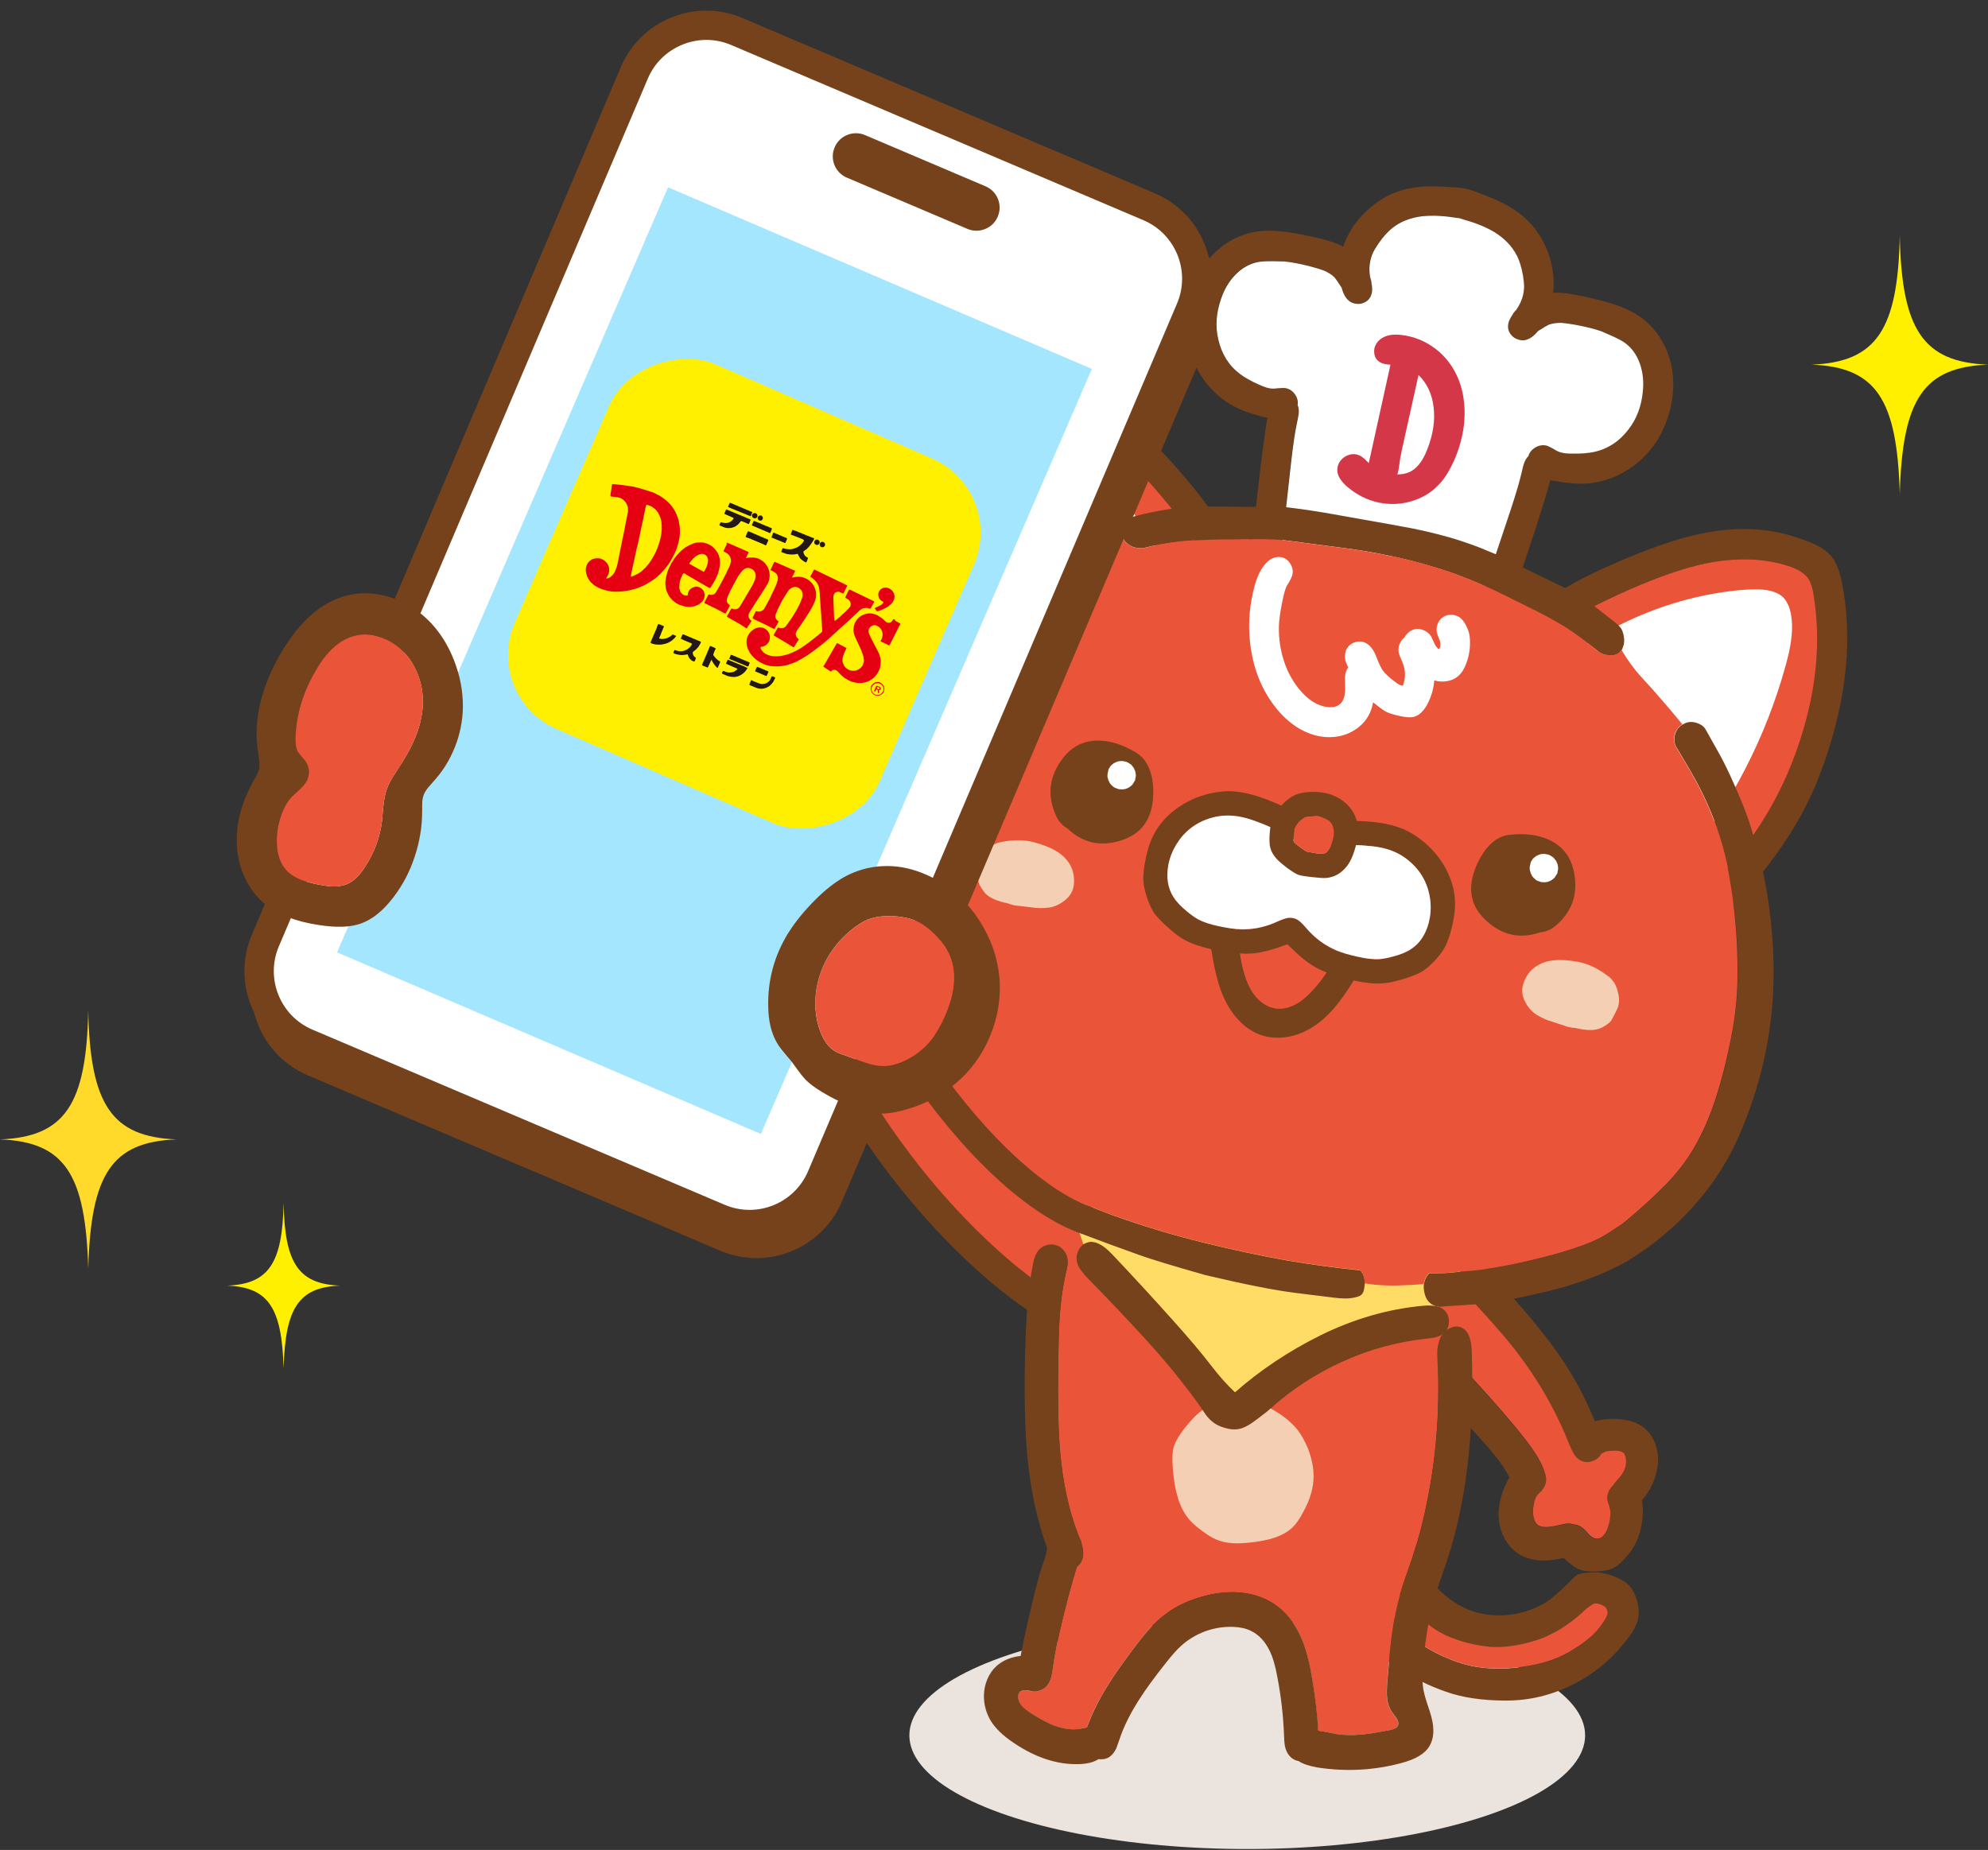 <?xml version="1.0" encoding="UTF-8"?>
<svg id="_レイヤー_2" data-name="レイヤー 2" xmlns="http://www.w3.org/2000/svg" width="260" height="242" xmlns:xlink="http://www.w3.org/1999/xlink" viewBox="0 0 260 242">
  <rect x="0" y="0" width="260" height="242" fill="#333333" stroke="none"/>
  <defs>
    <style>
      .cls-1 {
        fill: none;
      }

      .cls-2 {
        fill: #ebe3dd;
      }

      .cls-3 {
        fill: #ffda2a;
      }

      .cls-4 {
        fill: #76421b;
      }

      .cls-5 {
        fill: #76421b;
      }

      .cls-6 {
        fill: #ea5539;
      }

      .cls-7 {
        fill: #a5e6ff;
      }

      .cls-8 {
        fill: #fff000;
      }

      .cls-9 {
        fill: #f5cfb3;
      }

      .cls-10 {
        clip-path: url(#clippath-1);
      }

      .cls-11 {
        fill: #231815;
      }

      .cls-12 {
        fill: #fff;
      }

      .cls-13 {
        fill: #fedc66;
      }

      .cls-14 {
        fill: #d43848;
      }

      .cls-15 {
        fill: #e50012;
      }
    </style>
    <clipPath id="clippath-1">
      <rect class="cls-1" width="260" height="242"/>
    </clipPath>
  </defs>
  <g id="_情報" data-name="情報">
    <g class="cls-10">
      <g>
        <ellipse class="cls-2" cx="163.12" cy="227.01" rx="44.19" ry="14.87"/>
        <g>
          <g>
            <g id="_0_Layer7_0_FILL" data-name="         0 Layer7 0 FILL">
              <path class="cls-4" d="M184.29,202.71c-.31-.51-.54-.85-.69-1.02-.28-.37-.57-.64-.89-.83-.31-.18-.66-.29-1.04-.31-.39-.03-.75.04-1.08.2-.34.16-.62.39-.83.71-.22.31-.35.66-.37,1.02-.02.31.04.65.18,1.02-.74.39-1.39.99-1.95,1.81-.56.85-.9,1.81-1,2.87-.1,1.05.03,2.05.39,2.99.26.66.78,1.53,1.55,2.62.73,1.08,1.32,1.86,1.77,2.34.79.85,1.7,1.6,2.73,2.24,1.86,1.19,3.87,2.17,6.04,2.93,2.16.77,4.77,1.16,7.83,1.16,3.07.01,6-.69,8.81-2.12,2.81-1.42,5.15-3.36,7.02-5.84.84-1.06,1.33-1.99,1.48-2.77.17-.83.08-1.73-.26-2.71-.34-.98-.85-1.69-1.53-2.12-.69-.43-1.37-.74-2.05-.92-.67-.19-1.25-.29-1.73-.3-.47,0-.96.04-1.48.1-.5.06-.86.17-1.08.33l-.02.02c-.25.22-.49.46-.73.71-.85.88-1.76,1.69-2.71,2.44-1.01.71-2.12,1.24-3.32,1.57-1.29.37-2.58.52-3.89.45-1.35-.07-2.61-.37-3.78-.9-1.49-.67-2.9-1.74-4.21-3.23-.98-1.1-2.04-2.58-3.17-4.45M209.8,210.12s.07.04.1.06c.19.16.32.4.37.73.06.33-.31,1.02-1.1,2.05-.79,1.03-2.11,2.09-3.97,3.17-1.86,1.09-4.23,1.77-7.1,2.05-2.86.28-5.41,0-7.65-.81-2.24-.82-4.13-1.84-5.66-3.07-1.52-1.23-2.66-2.73-3.4-4.5-.34-.83-.35-1.46-.04-1.91.39.22.82.28,1.28.18.61.8,1.17,1.49,1.69,2.07,1.63,1.81,3.19,3.06,4.7,3.76,1.52.7,3.23,1.18,5.13,1.46,1.91.29,4.12.05,6.65-.73,2.31-.71,4.57-2.13,6.77-4.25h.02c.54-.41.88-.61,1.02-.61.43,0,.83.12,1.2.37Z"/>
              <path class="cls-6" d="M209.9,210.18s-.06-.04-.1-.06c-.37-.25-.77-.37-1.2-.37-.14,0-.49.2-1.02.61h-.02c-2.2,2.12-4.45,3.54-6.77,4.25-2.53.77-4.74,1.02-6.65.73-1.91-.27-3.62-.76-5.13-1.46-1.51-.7-3.07-1.95-4.7-3.76-.52-.58-1.09-1.26-1.69-2.07-.46.1-.89.04-1.28-.18-.31.45-.3,1.08.04,1.91.75,1.77,1.88,3.27,3.4,4.5,1.54,1.23,3.42,2.25,5.66,3.07,2.24.82,4.79,1.08,7.65.81,2.87-.28,5.24-.96,7.1-2.05,1.86-1.08,3.18-2.13,3.97-3.17.79-1.03,1.16-1.71,1.1-2.05-.06-.32-.18-.57-.37-.73Z"/>
            </g>
            <g id="_0_Layer6_0_FILL" data-name="         0 Layer6 0 FILL">
              <path class="cls-4" d="M184.27,161.78c.09.36.25.71.49,1.04.2.27.47.55.81.85.05.05.35.3.9.73.87.66,1.78,1.47,2.75,2.42.48.47,1.33,1.32,2.54,2.56,2.67,2.85,4.6,5.03,5.8,6.53,3.24,4.02,5.79,8.37,7.65,13.06.25.6.45,1.01.59,1.24.25.42.56.71.9.89.45.25.95.28,1.49.1.56-.18.97-.51,1.22-.98.05-.03.11-.05.18-.08.16-.09.3-.16.41-.2.15-.04.32-.07.49-.08.51-.05.93-.05,1.26,0,.2.05.37.11.51.2.16.14.27.35.33.65.19.84-.05,1.68-.71,2.52-.03.03-.2.24-.53.61-.18.2-.31.38-.41.53-.27.23-.46.52-.59.87-.14.33-.19.67-.16,1,.03.17.1.42.22.75.1.33.16.58.18.75.03.26.01.64-.06,1.14-.15.69-.32,1.22-.51,1.57-.24.45-.53.73-.87.83-.42.13-.85,0-1.28-.41-.39-.48-.72-.81-.98-1-.33-.26-.73-.4-1.2-.43-.18-.06-.36-.09-.55-.1-.25,0-.82.1-1.71.31-.35.07-.74.13-1.18.16-.44,0-.78-.06-1-.18-.3-.16-.53-.49-.67-.98-.13-.5-.14-1.08-.02-1.73.09-.54.24-.96.45-1.26.12-.13.24-.26.35-.37.2-.16.36-.34.47-.55.27-.39.39-.84.35-1.34-.03-.28-.09-.54-.2-.77-.05-.18-.11-.38-.2-.59-.4-.98-1.13-2.16-2.2-3.56-1.56-2.02-3.88-4.71-6.94-8.06-1.51-1.67-2.7-2.87-3.58-3.6-.89-.73-1.67-1.11-2.34-1.14-.42,0-.83.09-1.22.28-.38.21-.68.49-.9.85-.19.28-.3.59-.31.92,0,.09,0,.16,0,.24.02.42.15.8.37,1.12.17.24.43.48.77.73.19.14.48.33.87.59.46.33,1.08.92,1.85,1.75l5.21,5.76c1.13,1.24,1.93,2.18,2.42,2.83.67.85,1.21,1.68,1.63,2.5-.12.18-.23.39-.33.61-.95,1.92-1.28,3.75-.98,5.49.18.94.54,1.78,1.08,2.54.55.78,1.24,1.35,2.07,1.73,1.38.63,3.13.68,5.23.18.13.12.28.25.45.39.47.39.73.6.77.63.29.23.58.39.85.49.47.2,1.18.28,2.12.26.2-.02.39-.03.57-.04.71-.06,1.27-.19,1.67-.37.48-.21.98-.6,1.49-1.18.49-.52.9-1.04,1.22-1.57.83-1.38,1.24-3.01,1.24-4.88-.02-.48-.06-.9-.12-1.28.98-1.12,1.62-2.37,1.91-3.76.13-.52.2-1.04.2-1.55,0-.6-.08-1.18-.26-1.75-.33-1.13-.96-2.01-1.89-2.64-.96-.66-2.32-.97-4.05-.94-.79.04-1.47.14-2.05.31-.74-1.71-1.41-3.14-2.01-4.27-1.43-2.73-3.38-5.58-5.86-8.56-1.48-1.84-3.86-4.5-7.14-7.99-1.76-1.87-3.08-3.19-3.95-3.95-.96-.84-1.83-1.35-2.62-1.51-.18-.04-.37-.06-.55-.06-.34,0-.67.06-1,.18-.54.21-.9.53-1.1.96-.06.11-.1.23-.12.35-.05.24-.05.49,0,.75Z"/>
              <path class="cls-6" d="M184.76,162.82c-.24-.33-.4-.68-.49-1.04-.05-.26-.05-.51,0-.75-.23.12-.44.26-.63.41-.44.35-.86.73-1.26,1.14-.39.48-.76.98-1.1,1.49-.3.5-.55,1.01-.75,1.55-.2.63-.33,1.27-.37,1.91-.03.28-.04.55-.04.83,0,1.11.18,2.24.53,3.36.4,1.28.98,2.51,1.75,3.68.3.41.59.82.87,1.22.3.45.65.81,1.04,1.06.02-.33.12-.64.31-.92.22-.35.52-.63.9-.85.39-.19.8-.28,1.22-.28.67.03,1.45.41,2.34,1.14.88.73,2.07,1.93,3.58,3.6,3.07,3.35,5.38,6.04,6.94,8.06,1.07,1.4,1.81,2.58,2.2,3.56.08.21.15.41.2.59.1.23.17.48.2.77.04.5-.08.94-.35,1.34-.12.21-.27.39-.47.55-.11.12-.23.24-.35.37-.21.3-.36.72-.45,1.26-.12.65-.11,1.23.02,1.73.14.5.36.82.67.98.23.12.56.18,1,.18.44-.03.83-.08,1.18-.16.89-.21,1.46-.32,1.71-.31.19,0,.37.04.55.1.47.03.87.17,1.2.43.26.19.59.52.98,1,.43.4.86.54,1.28.41.34-.1.62-.38.87-.83.19-.35.36-.88.51-1.57.07-.5.09-.89.06-1.14-.02-.16-.08-.41-.18-.75-.11-.32-.19-.57-.22-.75-.03-.34.02-.67.16-1,.13-.34.32-.63.59-.87.1-.15.24-.33.41-.53.33-.37.5-.58.53-.61.66-.84.9-1.67.71-2.52-.06-.3-.17-.51-.33-.65-.14-.09-.31-.15-.51-.2-.32-.05-.74-.05-1.26,0-.18.01-.34.04-.49.08-.12.04-.25.1-.41.2-.07.03-.13.05-.18.08-.25.48-.66.8-1.22.98-.54.18-1.04.15-1.49-.1-.35-.17-.65-.47-.9-.89-.14-.23-.34-.64-.59-1.24-1.86-4.69-4.41-9.04-7.65-13.06-1.2-1.5-3.14-3.68-5.8-6.53-1.21-1.24-2.06-2.09-2.54-2.56-.97-.95-1.89-1.76-2.75-2.42-.56-.43-.86-.67-.9-.73-.34-.3-.61-.58-.81-.85Z"/>
            </g>
            <g id="_0_Layer5_0_FILL_FL" data-name="         0 Layer5 0 FILL FL">
              <path class="cls-6" d="M165.72,145.53c-1.27-.6-2.58-1.12-3.91-1.55-.45-.14-.9-.26-1.38-.33-.43-.08-.87-.1-1.32-.08-1.36.1-2.7.41-4.01.9-.62.24-1.23.47-1.85.71-1.34.52-2.64,1.13-3.89,1.83-.6.34-1.19.7-1.75,1.08-.67.47-1.32.96-1.97,1.46-1.25.97-2.37,2.06-3.38,3.26-.96,1.14-1.74,2.39-2.36,3.76-.68,1.3-1.27,2.64-1.77,4.01-.28.74-.53,1.48-.77,2.22.17,0,.34,0,.51.04.38.08.71.25,1,.51.3.28.51.6.63.96.12.35.15.76.1,1.22-.04.26-.12.67-.26,1.22-.37,1.64-.62,3.51-.77,5.63-.08,1.25-.14,3.13-.18,5.66-.08,5.05,0,8.9.22,11.55.35,4.25,1.15,7.97,2.38,11.15.06.14.11.27.16.39.12.19.2.39.26.61.03.1.04.2.06.3.05.19.09.35.12.49.13.68.07,1.26-.18,1.73-.13.28-.33.5-.57.67-.83,2.67-1.58,5.51-2.26,8.52-.39,1.74-.69,3.32-.89,4.74-.08.56-.15.97-.22,1.22-.13.45-.31.81-.53,1.1-.25.29-.56.5-.92.63-.37.14-.73.18-1.1.12-.13-.02-.26-.06-.39-.12-.08,0-.16,0-.26,0-.43-.03-.72.03-.87.16-.17.16-.26.37-.26.63-.01.46.18.9.57,1.32.25.28.64.58,1.16.9,1.22.77,2.22,1.3,3.01,1.59,1.21.45,2.32.59,3.34.43.35-.08.62-.13.81-.16.04,0,.07-.01.1-.02.02-.05.04-.1.06-.16.6-1.64,1.45-3.35,2.54-5.13.83-1.34,1.92-2.92,3.28-4.74.88-1.18,1.61-2.09,2.18-2.73.87-.96,1.73-1.74,2.6-2.34,1.06-.75,2.32-1.36,3.78-1.83,1.93-.63,3.78-.87,5.55-.73,2.02.17,3.74.83,5.17,1.99,1.3,1.06,2.32,2.52,3.07,4.39.51,1.31.94,3.06,1.3,5.25.37,2.29.61,4.44.73,6.45.2.02.4.06.61.1.37.07.93.18,1.69.33,1.04.17,2.22.19,3.54.06.8-.08,1.97-.27,3.52-.57.55-.1.9-.29,1.04-.55.13-.25.1-.54-.1-.89-.03-.05-.23-.33-.61-.85-.38-.51-.61-1.17-.69-1.97-.05-.52-.04-1.25.04-2.16.21-2.54.4-4.49.57-5.84.29-2.15.68-4.06,1.16-5.74.2-.69.5-1.63.92-2.79.47-1.34.79-2.26.94-2.77.49-1.47.94-3.17,1.36-5.09,1.42-6.48,1.96-12.96,1.63-19.43-.03-.81-.03-1.37-.02-1.67.04-.62.16-1.15.37-1.59.24-.52.61-.92,1.12-1.18.55-.3,1.06-.35,1.53-.16.04-.57.06-1.15.06-1.73,0-1.43.01-2.85.04-4.27.01-.56-.05-1.04-.18-1.44-.03-.12-.03-.24-.02-.35-.17-.55-.39-1.03-.65-1.44-.07-.09-.12-.18-.18-.28-.05-.13-.12-.26-.2-.37-.08-.13-.15-.27-.22-.41-.25-.55-.58-1.06-.98-1.51-.09-.12-.18-.24-.28-.37-.42-.6-.91-1.13-1.48-1.57-.09-.07-.17-.14-.24-.24-.08-.13-.17-.26-.28-.37-.08-.1-.16-.21-.26-.31-.21-.22-.41-.43-.61-.63-.14-.14-.3-.28-.47-.41-.13-.09-.26-.2-.37-.31-.51-.51-1.09-1.01-1.75-1.49-.38-.29-.74-.6-1.08-.94-.76-.79-1.6-1.48-2.52-2.08-.41-.28-.84-.52-1.3-.73-.73-.35-1.44-.77-2.12-1.24-.24-.16-.49-.32-.75-.49-.69-.45-1.42-.85-2.18-1.2-1.06-.5-2.1-1-3.11-1.51-.29-.16-.55-.32-.79-.49-.75-.55-1.55-1.02-2.4-1.42-.34-.16-.68-.31-1.02-.47Z"/>
            </g>
            <g id="_0_Layer5_1_FILL" data-name="         0 Layer5 1 FILL">
              <path class="cls-9" d="M158.84,183.71c-.67.17-1.33.52-1.99,1.06-.46.38-.99.93-1.59,1.65-.98,1.19-1.58,2.19-1.79,2.99-.16.63-.18,1.55-.08,2.75.12,1.46.32,2.66.61,3.6.37,1.3.92,2.35,1.67,3.17.38.41.89.85,1.53,1.32.73.55,1.34.92,1.81,1.12.66.29,1.41.46,2.26.51.6.03,1.38,0,2.32-.1,1.22-.14,2.22-.34,2.99-.59,1.06-.34,1.91-.83,2.54-1.46.43-.45.84-1.03,1.22-1.75.97-1.69,1.46-3.32,1.46-4.9-.01-1.14-.26-2.35-.75-3.62-.38-.9-.79-1.65-1.22-2.24-.76-1.02-1.87-1.95-3.32-2.79-.93-.52-1.71-.83-2.34-.92-.37-.05-.81-.07-1.32-.04-.58.04-1.01.07-1.3.08-.6.01-1.06.02-1.36.02-.54.01-.99.06-1.36.14Z"/>
            </g>
            <g id="_0_Layer4_0_FILL_FL" data-name="         0 Layer4 0 FILL FL">
              <path class="cls-4" d="M186.45,175.13c.55-.05.97-.11,1.26-.18.46-.12.83-.3,1.12-.55.46-.38.68-.9.67-1.57s-.26-1.19-.73-1.55c-.17-.13-.38-.25-.61-.33-.55-.18-1.27-.23-2.16-.14-4.55.43-9.01,1.73-13.37,3.89-4.15,2.07-7.86,4.54-11.11,7.42-1.03-.95-2.12-2.17-3.26-3.68-1.15-1.51-2.83-3.48-5.02-5.92-2.43-2.71-5.02-5.53-7.77-8.44-1.19-1.27-2.24-1.8-3.15-1.59-.23.05-.44.15-.63.28-.26.19-.48.46-.65.81-.28.58-.31,1.16-.12,1.75.17.51.64,1.17,1.42,1.97,2.37,2.41,4.79,4.96,7.26,7.65,1.98,2.16,3.65,4.13,5.02,5.9,1.38,1.77,2.35,3.09,2.91,3.97.58.89,1.31,1.5,2.18,1.81.89.33,1.65.43,2.28.31.65-.11,1.44-.53,2.38-1.26.95-.72,1.5-1.14,1.63-1.28.05-.04.09-.08.14-.12,2.81-2.53,5.95-4.58,9.44-6.16,3.5-1.59,7.13-2.58,10.88-2.99Z"/>
              <path class="cls-13" d="M176.28,157.04c-1.43.03-2.85-.01-4.27-.12-1.51-.12-2.86-.64-4.05-1.55-.17-.13-.35-.25-.55-.35-.71-.38-1.37-.81-1.99-1.3-.2-.16-.38-.34-.55-.55-.47-.59-.94-1.18-1.4-1.77-.89-1.14-1.73-2.31-2.52-3.5-.51-.76-1.09-1.46-1.75-2.08-.21-.2-.42-.4-.63-.61-.63-.59-1.19-1.26-1.67-2.01-.42-.64-.92-1.19-1.51-1.63-.31-.25-.66-.4-1.02-.45-1.1-.17-2.21-.14-3.32.1-.49.1-.98.19-1.48.26-1.44.21-2.83.55-4.17,1.02-1.32.47-2.47,1.21-3.42,2.2-.35.37-.68.75-.96,1.16-.81,1.11-1.38,2.33-1.69,3.66-.12.47-.19.95-.22,1.44-.01.49,0,.97.02,1.46.08,1.55.37,3.06.89,4.52.21.63.39,1.27.53,1.91.3,1.34.68,2.65,1.14,3.93.19-.13.4-.22.63-.28.9-.21,1.95.32,3.15,1.59,2.75,2.91,5.34,5.72,7.77,8.44,2.19,2.44,3.86,4.41,5.02,5.92,1.15,1.51,2.24,2.73,3.26,3.68,3.26-2.87,6.96-5.35,11.11-7.42,4.37-2.16,8.82-3.46,13.37-3.89.89-.09,1.61-.05,2.16.14.14-.16.28-.33.43-.49.09-.09.19-.18.3-.28.17-.14.33-.31.49-.51.05-.07.12-.14.22-.22.22-.17.43-.39.61-.67.03-.04.05-.08.08-.12.05-.07.09-.14.1-.22.03-.28.07-.54.12-.79.01-.07.04-.12.08-.18.18-.26.3-.62.33-1.06.03-.43.04-.88.04-1.34.01-.9,0-1.8-.04-2.69v-.45c0-.31-.07-.6-.2-.87-.05-.12-.09-.24-.12-.37-.1-.43-.27-.84-.49-1.22-.09-.14-.19-.28-.3-.41-.39-.43-.83-.82-1.3-1.16-.92-.68-1.97-1.05-3.15-1.1-1.32-.05-2.64-.01-3.93.12-.26.03-.52.04-.79.04-1.46.03-2.91.05-4.37.08Z"/>
            </g>
            <g>
              <g id="_0_Layer4_0_FILL" data-name="           0 Layer4 0 FILL">
                <path class="cls-4" d="M202.71,33.75c-.25-.76-.54-1.47-.88-2.13-.45-.86-.97-1.62-1.54-2.25-.88-1-2.05-1.9-3.5-2.68-1.02-.53-2.41-1.11-4.15-1.74-.16-.06-.32-.11-.47-.14-.13-.04-.26-.08-.42-.11-.27-.06-.57-.11-.92-.14-1.84-.16-3.34-.21-4.5-.16-1.65.1-3.08.42-4.3.97-.79.34-1.57.8-2.34,1.4-.58.45-1.15.97-1.69,1.56-1.06,1.16-1.83,2.47-2.32,3.94-.42-.23-.88-.42-1.38-.59-.52-.18-1.32-.4-2.39-.65-1.77-.39-3.12-.63-4.07-.73-1.52-.18-2.87-.15-4.05.1-2.14.47-3.99,1.58-5.54,3.31-1.4,1.59-2.33,3.5-2.8,5.75-.57,2.72-.37,5.3.62,7.73.51,1.24,1.2,2.37,2.08,3.38.91,1.04,1.95,1.88,3.11,2.52.96.53,2.19.99,3.7,1.38.26.08.53.14.79.17-.39,2.39-.82,5.66-1.28,9.83-.52,4.72-.9,8-1.16,9.85-.08.55-.12.96-.11,1.24.02.47.12.86.31,1.17.02.04.05.08.09.12,0,.03,0,.07,0,.1l-.02.1-.02.1s0,.08.01.12c0,.03.01.06.02.1l-.02.1s.03.07.04.09c0,.05,0,.09.01.12.02.04.04.08.06.11,0,.04.02.08.04.11.02.04.03.09.05.13.02.03.03.07.04.11.03.05.06.09.09.12.02.04.04.08.07.12.03.04.07.08.11.13.04.04.09.09.15.13.05.06.11.1.17.14.08.05.16.09.23.13.04.02.08.04.13.07.11.04.22.07.32.09l.08.02.13.03,13.22,2.91,1.19.26c4.41.97,8.81,1.94,13.22,2.91l.13.03.08.02c.1.02.21.04.33.05.05,0,.1,0,.14,0,.08,0,.17-.02.27-.02.07,0,.14-.03.21-.05.07-.02.14-.04.19-.06.06-.02.11-.04.16-.07.04-.02.08-.05.12-.07.04-.02.09-.04.14-.07.02-.04.05-.06.08-.08.03-.03.07-.07.1-.1.03-.02.06-.04.08-.08.03-.03.07-.05.1-.08.02-.03.04-.06.06-.11.02-.01.04-.03.07-.06l.02-.1s.04-.06.06-.09c.02-.04.04-.07.06-.11l.02-.1.02-.1s.03-.06.04-.09c.04-.02.09-.04.14-.07.3-.21.56-.52.77-.94.12-.26.26-.65.42-1.18.54-1.79,1.57-4.93,3.08-9.43,1.33-3.97,2.32-7.12,2.96-9.44.24.06.51.11.79.15,1.54.28,2.85.38,3.94.3,1.32-.09,2.62-.41,3.88-.98,1.22-.55,2.32-1.28,3.3-2.19,1.91-1.79,3.18-4.04,3.8-6.76.52-2.23.48-4.36-.12-6.39-.68-2.22-1.89-4-3.64-5.33-.97-.72-2.18-1.31-3.63-1.79-.9-.3-2.23-.65-4-1.04-1.08-.22-1.89-.36-2.45-.42-.54-.05-1.04-.07-1.52-.05.17-1.52.03-3.04-.43-4.55M195.49,30.39c1.32.83,2.28,1.84,2.88,3.03.35.69.61,1.55.78,2.57.1.63.15,1.1.15,1.4,0,1.08-.33,2.08-.96,3.01-.02.02-.04.06-.06.11-.03.02-.06.04-.07.06-.21.21-.36.43-.47.66-.02.04-.05.08-.09.12-.25.38-.39.74-.43,1.05-.09.59.09,1.11.55,1.55.21.2.46.34.75.43.29.1.57.13.85.09.58-.09,1.17-.49,1.75-1.19l.09-.06c.66-.42,1.1-.68,1.32-.78.48-.17,1.05-.25,1.7-.23.41.03.99.11,1.74.24,1.48.28,2.63.57,3.44.86l1.4.61c.78.36,1.33.65,1.66.89.93.67,1.6,1.61,2.01,2.84.37,1.08.48,2.26.35,3.52-.19,1.94-.81,3.61-1.88,4.98-1.2,1.57-2.7,2.55-4.49,2.94-.73.17-1.68.24-2.83.22-.81,0-1.42-.08-1.84-.26-.16-.06-.4-.2-.72-.4-.31-.17-.55-.29-.73-.36-.55-.17-1.1-.09-1.63.25-.46.3-.74.67-.85,1.1-.02.02-.03.04-.05.05-.23.23-.4.54-.53.93-.07.21-.16.56-.28,1.07-.25,1.14-.74,2.8-1.46,4.99l-4.61,13.79c-.09.29-.17.54-.23.76-4.07-.89-8.14-1.78-12.2-2.67-.4-.09-.79-.18-1.19-.26-4.07-.9-8.14-1.81-12.21-2.71.05-.22.09-.48.13-.78l1.61-14.45c.26-2.29.52-4.01.77-5.15.11-.5.18-.87.2-1.08.05-.41.02-.76-.09-1.07-.02-.02-.04-.05-.04-.07.09-.45,0-.9-.29-1.35-.34-.52-.8-.83-1.37-.91-.19,0-.46,0-.81.02-.37.05-.65.07-.82.06-.45,0-1.05-.19-1.78-.53-1.05-.47-1.88-.93-2.47-1.39-1.46-1.11-2.41-2.62-2.84-4.55-.39-1.7-.26-3.47.38-5.31.41-1.2,1.01-2.22,1.8-3.05.89-.94,1.9-1.52,3.02-1.73.39-.08,1.02-.11,1.88-.11l1.52.03c.86.08,2.02.3,3.48.66.74.2,1.3.37,1.68.51.6.26,1.08.56,1.45.92.16.19.45.61.87,1.26,0,.03.03.06.06.09.22.87.59,1.48,1.09,1.81.23.15.5.25.8.28.3.05.59.02.86-.07.6-.21.98-.6,1.15-1.18.09-.31.11-.69.05-1.14-.02-.05-.03-.1-.03-.15-.01-.25-.06-.52-.15-.8-.02-.04-.03-.08-.04-.11,0-.04-.01-.08-.02-.1-.18-1.11-.06-2.16.39-3.14.13-.28.37-.68.73-1.21.59-.85,1.19-1.52,1.79-2,1.04-.83,2.34-1.34,3.88-1.54,1.28-.13,2.7-.08,4.25.17.27.04.5.07.68.09.16.06.38.12.66.21,1.52.43,2.83.97,3.93,1.63Z"/>
                <path class="cls-12" d="M198.37,33.42c-.6-1.19-1.56-2.2-2.88-3.03-1.1-.66-2.41-1.2-3.93-1.63-.28-.08-.5-.15-.66-.21-.18-.02-.41-.05-.68-.09-1.56-.25-2.97-.3-4.25-.17-1.55.2-2.84.71-3.88,1.54-.6.48-1.2,1.15-1.79,2-.36.53-.6.93-.73,1.21-.44.98-.57,2.03-.39,3.14,0,.03.01.06.02.1,0,.03.02.06.04.11.09.28.13.55.15.8,0,.05.01.1.03.15.06.45.05.83-.05,1.14-.17.58-.55.97-1.15,1.18-.28.1-.56.12-.86.07-.3-.03-.57-.12-.8-.28-.5-.33-.87-.94-1.09-1.81-.03-.03-.05-.07-.06-.09-.42-.65-.71-1.07-.87-1.26-.36-.36-.85-.67-1.45-.92-.38-.14-.94-.31-1.68-.51-1.46-.37-2.62-.59-3.48-.66l-1.52-.03c-.86,0-1.48.03-1.88.11-1.12.22-2.13.79-3.02,1.73-.79.83-1.39,1.85-1.8,3.05-.65,1.84-.78,3.61-.38,5.31.43,1.93,1.38,3.45,2.84,4.55.6.46,1.42.92,2.47,1.39.73.34,1.32.52,1.78.53.17,0,.45-.01.82-.06.35-.02.62-.03.81-.02.57.08,1.03.38,1.37.91.28.45.37.9.29,1.35,0,.03.02.05.04.07.11.3.14.66.09,1.07-.02.22-.09.58-.2,1.08-.25,1.14-.51,2.85-.77,5.15l-1.61,14.45c-.04.3-.08.56-.13.78,4.07.9,8.14,1.81,12.21,2.71.4.08.8.17,1.19.26,4.06.89,8.13,1.78,12.2,2.67.06-.22.14-.47.23-.76l4.61-13.79c.72-2.19,1.21-3.86,1.46-4.99.11-.5.2-.86.28-1.07.13-.39.3-.7.53-.93.02-.01.03-.03.05-.05.11-.43.39-.8.85-1.1.53-.33,1.07-.41,1.63-.25.17.07.41.19.73.36.32.2.56.34.72.4.42.18,1.03.27,1.84.26,1.15.02,2.09-.06,2.83-.22,1.79-.39,3.29-1.37,4.49-2.94,1.07-1.38,1.7-3.04,1.88-4.98.13-1.26.01-2.44-.35-3.52-.41-1.23-1.09-2.17-2.01-2.84-.32-.24-.88-.53-1.66-.89l-1.4-.61c-.81-.29-1.95-.58-3.44-.86-.75-.13-1.33-.21-1.74-.24-.65-.02-1.22.06-1.7.23-.22.1-.66.36-1.32.78l-.09.06c-.58.7-1.17,1.09-1.75,1.19-.28.04-.56.01-.85-.09-.29-.08-.54-.23-.75-.43-.45-.44-.64-.96-.55-1.55.04-.32.19-.67.43-1.05.04-.04.06-.08.09-.12.1-.23.26-.45.47-.66.02-.02.04-.04.07-.06.02-.05.05-.08.06-.11.63-.93.96-1.93.96-3.01,0-.31-.05-.77-.15-1.4-.18-1.02-.44-1.88-.78-2.57Z"/>
              </g>
              <g id="_0_Layer4_1_FILL" data-name="           0 Layer4 1 FILL">
                <path class="cls-14" d="M190.08,60.46c.53-1.18.91-2.33,1.15-3.48.32-1.5.4-2.97.24-4.4-.16-1.51-.58-2.87-1.26-4.08-.7-1.27-1.65-2.32-2.85-3.15-1.24-.85-2.59-1.36-4.07-1.53-1.29-.16-2.27.08-2.94.71-.48.49-.69,1.03-.62,1.63.05.61.36,1.05.92,1.31.29.13.69.21,1.2.24l-2.79,12.66-.05.21c-.07-.07-.15-.15-.23-.24-.43-.46-.85-.75-1.24-.86-.59-.17-1.18-.05-1.77.35-.55.41-.84.93-.87,1.56-.05.7.35,1.43,1.19,2.19,1.68,1.46,3.56,2.24,5.65,2.34,1.1.05,2.19-.11,3.25-.48,1.1-.38,2.06-.95,2.85-1.71.86-.79,1.6-1.88,2.23-3.28M187.5,53.33c.2,1.71-.08,3.54-.84,5.47-.6,1.57-1.41,2.57-2.41,2.99-.42.18-.92.27-1.51.27.01-.02.02-.04.03-.06.08-.2.17-.66.27-1.39.04-.44.16-1.11.36-2.01l2.12-9.54c1.12,1.08,1.78,2.49,1.98,4.26Z"/>
              </g>
              <g id="_0_Layer3_0_FILL" data-name="           0 Layer3 0 FILL">
                <path class="cls-4" d="M236.01,70.66c-1.1-.39-2.03-.67-2.79-.86-3.44-.84-7.2-.79-11.29.13-2.92.65-6.5,1.9-10.74,3.76-1.46.63-2.67,1.2-3.66,1.69-6.36,3.22-11.75,7.59-16.16,13.12-.79.98-1.32,1.83-1.59,2.55-.32.83-.44,1.79-.37,2.88.05.79.23,1.76.53,2.92,1.49,5.56,3.98,10.63,7.49,15.2.69.9,1.33,1.63,1.94,2.18.43.38,1.28,1,2.57,1.87,1.06.73,2.61,1.88,4.64,3.46,2.03,1.56,3.57,2.71,4.62,3.43,1.25.85,2.3,1.43,3.17,1.72.95.32,1.93.43,2.94.35,1.03-.1,1.98-.38,2.86-.84.74-.39,1.66-1.09,2.76-2.11,6.64-6.07,11.37-12.29,14.2-18.67.53-1.19,1.07-2.58,1.62-4.17,2.82-8.28,3.54-15.94,2.16-22.99-.31-1.6-.78-2.78-1.42-3.53-.39-.48-.92-.89-1.58-1.25-.45-.26-1.09-.54-1.91-.84M223.26,73.67c3.92-.78,7.46-.65,10.63.37,1.29.42,2.17.98,2.65,1.69.31.48.53,1.17.65,2.06.98,5.98.42,12.22-1.67,18.74-1.77,5.59-4.42,10.6-7.96,15.04-1.82,2.27-4.26,4.83-7.33,7.67-.65.59-1.21,1.03-1.66,1.31-.67.4-1.31.6-1.93.6-.48-.01-1-.15-1.54-.4-.38-.18-.85-.46-1.4-.85-1.38-.95-3.23-2.3-5.57-4.05l-3.24-2.4c-1.55-1.17-2.66-2.08-3.31-2.72-.84-.87-1.69-1.94-2.54-3.2-1.77-2.64-3.21-5.51-4.33-8.61-.51-1.46-.89-2.81-1.12-4.05-.21-1.17-.19-2.08.08-2.72.13-.36.42-.81.86-1.34,3.65-4.55,8.04-8.25,13.17-11.08,1.34-.74,3.14-1.6,5.39-2.6,4.01-1.76,7.4-2.92,10.17-3.46Z"/>
                <path class="cls-6" d="M233.89,74.04c-3.17-1.02-6.72-1.14-10.63-.37-2.77.55-6.15,1.7-10.17,3.46-2.25,1-4.04,1.86-5.39,2.6-5.13,2.83-9.52,6.52-13.17,11.08-.44.53-.73.98-.86,1.34-.26.64-.29,1.55-.08,2.72.24,1.25.61,2.6,1.12,4.05,1.12,3.09,2.56,5.96,4.33,8.61.85,1.26,1.7,2.33,2.54,3.2.65.64,1.75,1.55,3.31,2.72l3.24,2.4c2.34,1.75,4.2,3.1,5.57,4.05.56.39,1.03.68,1.4.85.55.25,1.06.39,1.54.4.62,0,1.26-.2,1.93-.6.45-.28,1-.71,1.66-1.31,3.07-2.84,5.51-5.4,7.33-7.67,3.54-4.44,6.2-9.46,7.96-15.04,2.09-6.52,2.65-12.77,1.67-18.74-.13-.89-.35-1.57-.65-2.06-.48-.71-1.36-1.27-2.65-1.69Z"/>
              </g>
              <g id="_0_Layer3_1_FILL" data-name="           0 Layer3 1 FILL">
                <path class="cls-4" d="M132.51,47.88c1.16.11,2.12.24,2.89.4,3.47.68,6.87,2.3,10.19,4.86,2.38,1.81,5.1,4.45,8.17,7.92,1.05,1.19,1.92,2.21,2.61,3.07,4.42,5.59,7.47,11.82,9.16,18.69.31,1.22.43,2.22.37,2.98-.06.89-.35,1.81-.87,2.77-.38.69-.95,1.5-1.7,2.42-3.69,4.42-8.08,7.98-13.18,10.65-1,.53-1.89.92-2.67,1.16-.55.16-1.59.37-3.12.62-1.27.22-3.16.61-5.66,1.19-2.5.56-4.38.96-5.64,1.18-1.49.25-2.69.33-3.6.24-1-.11-1.94-.42-2.82-.92-.89-.52-1.64-1.17-2.25-1.96-.51-.66-1.05-1.69-1.62-3.08-3.48-8.3-5.16-15.93-5.05-22.9.02-1.3.11-2.79.28-4.47.92-8.7,3.48-15.96,7.69-21.77.95-1.32,1.87-2.19,2.77-2.61.56-.27,1.21-.43,1.96-.48.52-.05,1.22-.03,2.09.04M142.82,55.97c-3.23-2.35-6.5-3.73-9.8-4.13-1.35-.16-2.39-.02-3.11.42-.48.31-.97.84-1.46,1.59-3.4,5.01-5.52,10.92-6.36,17.71-.74,5.81-.44,11.48.91,17,.69,2.82,1.84,6.17,3.43,10.04.34.81.66,1.44.96,1.88.44.65.93,1.1,1.49,1.36.44.19.96.29,1.57.28.42,0,.96-.06,1.63-.18,1.65-.28,3.9-.73,6.76-1.33l3.95-.82c1.9-.41,3.29-.77,4.14-1.08,1.13-.44,2.35-1.05,3.65-1.84,2.71-1.66,5.23-3.66,7.54-5.99,1.08-1.11,1.98-2.18,2.72-3.21.68-.98,1.04-1.81,1.07-2.5.03-.38-.04-.91-.22-1.58-1.4-5.66-3.83-10.86-7.3-15.58-.91-1.23-2.18-2.77-3.8-4.62-2.9-3.28-5.49-5.75-7.77-7.41Z"/>
                <path class="cls-6" d="M133.01,51.84c3.31.41,6.58,1.78,9.8,4.13,2.28,1.66,4.87,4.13,7.77,7.41,1.62,1.85,2.89,3.39,3.8,4.62,3.47,4.72,5.91,9.92,7.3,15.58.17.67.25,1.2.22,1.58-.03.69-.39,1.53-1.07,2.5-.74,1.03-1.64,2.1-2.72,3.21-2.31,2.34-4.83,4.33-7.54,5.99-1.3.79-2.52,1.4-3.65,1.84-.86.31-2.24.67-4.14,1.08l-3.95.82c-2.86.61-5.11,1.05-6.76,1.33-.67.12-1.21.18-1.63.18-.6,0-1.13-.09-1.57-.28-.56-.26-1.06-.71-1.49-1.36-.29-.44-.61-1.07-.96-1.88-1.59-3.87-2.74-7.21-3.43-10.04-1.35-5.52-1.65-11.19-.91-17,.84-6.8,2.96-12.7,6.36-17.71.49-.75.97-1.28,1.46-1.59.73-.44,1.77-.58,3.11-.42Z"/>
              </g>
              <g id="_0_Layer3_2_FILL" data-name="           0 Layer3 2 FILL">
                <path class="cls-12" d="M233.28,78.2c-.67-.68-1.76-1.05-3.28-1.1-.83-.02-1.89.03-3.18.17-4.82.55-9.47,1.88-13.95,3.98-4.46,2.11-8.45,4.83-11.95,8.18-.78.74-1.18,1.41-1.21,2.01-.03.42.17,1,.59,1.72l7.72,13.24c.76,1.36,1.46,2.35,2.08,2.98.47.48,1.21,1.05,2.2,1.71,1.12.73,1.87,1.27,2.28,1.63.27.23.68.59,1.21,1.07.49.38.96.59,1.41.65,1.03.13,2.15-.54,3.35-2.02,2.97-3.68,5.55-7.65,7.73-11.89,2.18-4.25,3.91-8.65,5.18-13.2.38-1.35.64-2.49.77-3.41.18-1.26.19-2.42.02-3.46-.17-.99-.5-1.74-.98-2.25Z"/>
              </g>
              <g id="_0_Layer3_3_FILL" data-name="           0 Layer3 3 FILL">
                <path class="cls-12" d="M130.86,55.65c.89-.34,2.04-.22,3.44.37.76.33,1.7.82,2.81,1.49,4.14,2.52,7.81,5.68,10.99,9.47,3.17,3.79,5.64,7.93,7.41,12.45.4,1,.48,1.78.25,2.33-.15.4-.57.83-1.26,1.31l-12.56,8.77c-1.26.92-2.31,1.53-3.14,1.83-.63.24-1.54.45-2.72.63-1.32.19-2.24.37-2.75.52-.34.1-.86.25-1.55.46-.61.13-1.12.14-1.55,0-.99-.31-1.72-1.39-2.19-3.24-1.15-4.59-1.83-9.27-2.03-14.04-.2-4.77.08-9.49.84-14.15.22-1.39.47-2.53.73-3.42.36-1.22.84-2.27,1.44-3.15.57-.83,1.18-1.37,1.83-1.63Z"/>
              </g>
              <g id="_0_Layer3_4_FILL" data-name="           0 Layer3 4 FILL">
                <path class="cls-4" d="M132.89,77s-.02-.06-.04-.09c-.1-.2-.24-.36-.42-.47-.44-.31-.93-.41-1.46-.3-.34.07-.78.28-1.32.61-.45.29-1.06.73-1.82,1.31-.06.03-.12.07-.17.12-1.34,1.02-2.44,1.93-3.3,2.72-2.81,2.83-5.33,5.69-7.55,8.59-2.22,2.89-4.2,6.22-5.92,9.97-1.74,3.74-3.09,7.62-4.05,11.63-.96,4-1.24,8.21-.84,12.62.4,4.4,1.35,8.47,2.85,12.21.21.53.44,1.06.69,1.6,1.38,2.84,3.11,5.41,5.21,7.71,2.83,3.12,6.02,5.82,9.58,8.09,1.94,1.25,3.95,2.39,6.03,3.42.54.25,1.07.5,1.61.76.3.09.62.16.94.21.28.05.56.06.84.02.26-.01.49-.08.71-.21.48-.24.79-.6.92-1.07.03-.12.04-.23.06-.35.03-.18.02-.36-.02-.55-.08-.35-.22-.66-.4-.91-1.68-.77-3.98-1.94-6.9-3.49-3.1-1.66-6.17-4.12-9.21-7.38-3.11-3.32-5.35-7.16-6.71-11.53-.63-1.86-1.05-3.67-1.28-5.44-.22-1.62-.34-4.05-.35-7.29-.01-1.41.03-2.55.13-3.42.03-.33.08-.65.13-.98.05-.3.12-.71.21-1.24.13-.82.32-1.66.57-2.51.25-.87.58-1.91.99-3.13.42-1.22.82-2.24,1.22-3.06,1.42-3.04,2.43-5.12,3.03-6.24,2.1-3.99,4.55-7.79,7.36-11.37.86-1.11,1.67-2.05,2.41-2.81.79-.78,1.94-1.76,3.44-2.93.05-.04.11-.08.17-.12.03-.03.07-.06.12-.09.34-.27.6-.47.78-.59.16-.14.49-.46.98-.95.47-.5.78-1.02.92-1.55.13-.55.09-1.06-.12-1.54M140.01,158.22s-.02.02-.03.03c-.07.2-.13.4-.17.61-.12.5-.05.98.21,1.44.15.25.32.49.52.74l.02.02c1.35.51,2.72,1.02,4.09,1.53.25.09.5.19.74.28h.02c.84.3,2.03.73,3.58,1.3,1.54.55,4.42,1.43,8.65,2.63,5.07,1.2,8.97,1.97,11.71,2.32,2.73.33,4.48.55,5.25.65.77.09,1.4.11,1.88.07.47-.05.88-.13,1.25-.27.35-.14.57-.42.65-.84.06-.27.1-.54.12-.82.03-.68-.17-1.25-.59-1.72-3.18-.32-6.36-.76-9.54-1.29-3.73-.67-7.45-1.47-11.15-2.39-3.93-.97-7.79-2.14-11.56-3.49-1.08-.4-2.56-.97-4.43-1.72-.26.09-.52.22-.77.37-.21.14-.35.33-.45.57M222.33,94.75c-.3-.16-.63-.26-.98-.3-.48-.04-.9.07-1.28.32-.04.02-.08.04-.12.07-.38.27-.63.57-.76.9-.14.33-.21.65-.21.94,0,.28.04.56.12.83.12.19.24.38.36.58.19.34.38.66.57.97.6.99,1.17,1.98,1.71,2.95,2.14,3.89,3.6,8,4.4,12.31.81,4.43,1.19,8.9,1.14,13.4-.02,1.66-.12,3.26-.31,4.8-.17,1.36-.45,2.97-.86,4.83-.87,4.08-1.93,7.48-3.18,10.22-.53,1.14-1.1,2.21-1.71,3.21-.97,1.53-2.07,2.93-3.32,4.18-1.78,1.8-3.65,3.49-5.61,5.09-1.28.87-2.26,1.5-2.95,1.87-1.36.71-3.39,1.44-6.08,2.19-4.12,1.11-7.68,1.81-10.66,2.13-.44.04-.98.08-1.64.12-.6.06-1.2.11-1.79.17h.02c-.76.03-1.51.04-2.27.05-.04.05-.08.1-.13.15-.31.36-.49.78-.56,1.27,0,.03-.01.05-.02.08-.02.29-.01.57.04.83.05.28.12.54.23.8.32.7.88,1.11,1.68,1.24h.04c.38-.03.77-.06,1.15-.08.03,0,.06-.01.09-.02l1.12-.06c2.38-.15,4.23-.32,5.53-.51.8-.15,1.7-.33,2.72-.55l3.32-.74h.02c4.07-.98,7.6-2.3,10.6-3.97.85-.52,1.69-1.07,2.5-1.65,2.94-2.09,5.54-4.56,7.77-7.41,1.67-2.12,3.07-4.41,4.19-6.87,1.47-3.27,2.61-6.65,3.42-10.14.82-3.56,1.26-7.15,1.32-10.75.02-1.51,0-3.02-.09-4.53-.26-4.68-1.03-9.28-2.31-13.82l.31,1.72c-.43-2.08-1.05-4.12-1.85-6.13-1.24-3.04-2.34-5.41-3.31-7.11-.96-1.72-1.52-2.7-1.66-2.96-.16-.26-.39-.47-.69-.62M194.15,71.88c-1.43-.57-2.88-1.08-4.36-1.52-2.2-.63-4.44-1.15-6.73-1.54-.23-.05-.46-.09-.68-.13-2.35-.41-4.7-.83-7.04-1.25-2.57-.48-5.16-.87-7.78-1.17h-.02c-.39,0-1.23.02-2.51.05-.44,0-2.25-.02-5.43-.05-2.22-.05-4.04.02-5.48.18-1.03.11-2.16.29-3.4.54-.8.16-1.59.34-2.36.55-.03,0-.13.05-.29.14-.16.07-.31.18-.45.32-.14.13-.31.34-.52.63-.21.29-.31.7-.31,1.22,0,.01,0,.03.01.04.02.47.21.86.57,1.17.11.09.28.21.51.35.23.13.48.21.77.25.27.05.54.07.81.06,1.69-.43,3.37-.73,5.03-.91,1.29-.13,3.25-.22,5.88-.26l2.91-.04v.02c1.3-.02,2.41-.01,3.33.03.4.02.8.05,1.21.09,2.31.31,4.63.61,6.97.91,2.61.32,5.02.72,7.21,1.2l.86.19h.02c2.01.46,3.98,1,5.91,1.63,2.28.73,4.84,1.78,7.68,3.16l3.32,1.64c2.07,1.02,3.66,1.88,4.77,2.58.92.57,2.08,1.39,3.48,2.48.07.06.14.11.22.17.31.23.63.48.96.76.04.02.08.04.13.07.26.14.55.23.85.27.26.06.51.07.76.03.21-.02.4-.09.59-.19.18-.09.33-.23.45-.4.02,0,.04-.05.09-.12l.03-.03c.03-.07.09-.24.19-.5.1-.27.13-.62.09-1.03-.05-.43-.15-.8-.3-1.11-.16-.33-.59-.75-1.29-1.27l-2.44-1.91h-.02c-1.25-.92-2.17-1.54-2.76-1.84-3.68-1.75-5.95-2.85-6.8-3.31-1.49-.8-3.04-1.51-4.65-2.13Z"/>
                <path class="cls-6" d="M182.01,72.77c-2.19-.48-4.59-.88-7.21-1.2-2.34-.3-4.66-.6-6.97-.91-.41-.04-.81-.06-1.21-.09-.92-.04-2.03-.05-3.34-.03v-.02s-2.91.04-2.91.04c-2.63.04-4.59.13-5.88.26-1.66.17-3.34.47-5.03.91-.27,0-.54-.01-.81-.06-.29-.04-.54-.12-.77-.25-.22-.14-.39-.26-.51-.35-.36-.31-.55-.7-.57-1.17-.47.11-.93.23-1.39.36-.62.17-1.23.37-1.84.58-.57.21-1.14.43-1.7.67-.59.26-1.18.53-1.75.82-.51.26-1.03.53-1.54.79-.49.27-.97.55-1.46.85-.42.27-.85.55-1.27.83-.71.5-1.43,1.02-2.13,1.54-.29.22-.57.44-.85.66.22.48.26.99.12,1.54-.14.53-.45,1.05-.92,1.55-.49.5-.81.82-.98.95-.17.12-.43.32-.78.59-.05.03-.09.06-.12.09-.06.04-.12.08-.17.12-1.51,1.17-2.65,2.15-3.44,2.93-.75.76-1.55,1.7-2.41,2.81-2.8,3.59-5.26,7.38-7.36,11.37-.6,1.12-1.6,3.2-3.03,6.24-.39.81-.8,1.83-1.22,3.06-.41,1.21-.74,2.25-.99,3.13-.26.86-.45,1.69-.57,2.51-.09.53-.16.94-.21,1.24-.06.32-.1.65-.13.98-.1.86-.14,2-.13,3.42.01,3.24.13,5.67.35,7.29.23,1.77.66,3.58,1.28,5.44,1.36,4.37,3.6,8.21,6.71,11.53,3.04,3.26,6.11,5.72,9.21,7.38,2.92,1.56,5.22,2.72,6.9,3.49.19.26.32.56.4.91.04.18.05.37.02.55-.01.12-.03.23-.06.35.06.04.12.07.2.1.8.4,1.62.75,2.47,1.03.66.23,1.31.43,1.96.61.09-.23.24-.42.45-.57.25-.16.51-.28.77-.37,1.88.75,3.35,1.32,4.43,1.72,3.77,1.35,7.62,2.52,11.56,3.49,3.7.92,7.42,1.72,11.15,2.39,3.18.54,6.36.97,9.54,1.29.42.47.62,1.04.59,1.72.17.02.34.05.53.08.56.08,1.12.14,1.67.17,1.02.05,2.04.05,3.06,0,.72-.03,1.44-.07,2.16-.13.1,0,.2-.01.31-.01.07-.48.25-.9.56-1.27.05-.06.1-.11.13-.15.75,0,1.51-.02,2.27-.05h-.02c.59-.06,1.19-.12,1.79-.17.65-.04,1.2-.08,1.64-.12,2.98-.31,6.53-1.02,10.66-2.13,2.69-.75,4.72-1.48,6.08-2.19.69-.37,1.67-1,2.95-1.87,1.96-1.6,3.83-3.29,5.61-5.09,1.24-1.26,2.35-2.65,3.32-4.18.61-.99,1.18-2.06,1.71-3.21,1.25-2.73,2.3-6.14,3.18-10.22.41-1.86.7-3.47.86-4.83.19-1.54.3-3.14.31-4.8.05-4.5-.33-8.97-1.14-13.4-.8-4.31-2.26-8.41-4.4-12.31-.54-.98-1.11-1.96-1.71-2.95-.19-.31-.38-.63-.57-.97-.12-.2-.24-.39-.36-.58-.07-.27-.11-.55-.12-.83,0-.3.07-.61.21-.94.13-.33.38-.63.76-.9.03-.03.07-.06.12-.07-.07-.1-.15-.19-.22-.27-.77-.94-1.56-1.87-2.37-2.8-.85-1.01-1.73-2-2.65-2.98-1.04-1.13-1.95-2.37-2.73-3.72-.04.07-.07.11-.09.12-.12.18-.27.31-.45.4-.18.11-.38.17-.59.19-.25.04-.5.03-.76-.03-.3-.04-.58-.13-.85-.27-.05-.02-.09-.05-.13-.07-.33-.27-.65-.53-.96-.76-.08-.06-.16-.11-.22-.17-1.4-1.09-2.56-1.91-3.48-2.48-1.11-.7-2.7-1.56-4.77-2.58l-3.32-1.64c-2.84-1.38-5.4-2.43-7.68-3.16-1.93-.63-3.9-1.17-5.91-1.62h-.02c-.29-.07-.58-.13-.86-.19Z"/>
              </g>
              <g id="_0_Layer2_0_FILL" data-name="           0 Layer2 0 FILL">
                <path class="cls-12" d="M176.01,85.22c-.11.34-.14.67-.08,1.01.03.22.11.47.24.74.04.09.09.19.15.32-.02.04-.04.07-.06.11-.2.3-.32.69-.36,1.17,0,.21,0,.64.02,1.29.04,1.14-.21,1.91-.75,2.31-.36.28-.86.39-1.5.33-1.35-.14-2.61-.93-3.79-2.38-.96-1.19-1.66-2.56-2.1-4.11-.43-1.51-.6-3.05-.49-4.64.09-.96.27-2.06.55-3.3.12-.56.27-1.02.42-1.38.37-.58.61-1.03.72-1.35.18-.56.09-1.11-.26-1.65-.37-.54-.83-.81-1.41-.83-.82-.03-1.57.45-2.23,1.44-.51.77-.9,1.81-1.19,3.1-.58,2.53-.68,5.05-.28,7.57.41,2.63,1.33,4.95,2.76,6.97,1.1,1.54,2.35,2.71,3.76,3.49,1.68.91,3.35,1.2,5,.88.86-.17,1.64-.52,2.36-1.03.72-.53,1.26-1.17,1.63-1.94.2-.41.36-.9.46-1.47.19.16.39.31.6.47.46.37.85.64,1.19.81.36.17.94.35,1.74.52.78.17,1.38.21,1.79.11.74-.2,1.37-.82,1.88-1.86.45-.92.72-1.89.8-2.91.31.09.63.14.95.15,1.09.01,1.93-.35,2.54-1.09.2-.24.39-.57.58-1,.46-1.09.65-2.21.6-3.35-.01-.3-.05-.58-.11-.85s-.19-.61-.38-1.01c-.25-.5-.54-.86-.85-1.09-.3-.21-.65-.33-1.05-.35-.41-.01-.78.08-1.09.28-.33.2-.57.49-.73.87-.15.37-.19.74-.13,1.12.05.25.18.62.4,1.11.13.5.09.88-.13,1.14-.22-.16-.42-.42-.59-.79-.27-.6-.42-.91-.44-.94-.22-.33-.53-.58-.92-.75-.39-.18-.78-.23-1.17-.16-.4.09-.73.29-1.02.6-.16.16-.28.33-.38.52-.28.21-.48.49-.61.83-.15.37-.19.73-.12,1.08.04.2.11.43.23.7.06.16.16.39.29.69.39.98.4,1.97.03,2.97-.24.01-.54-.12-.9-.4-.88-.64-1.48-1.2-1.8-1.69-.16-.25-.32-.57-.48-.95-.18-.46-.32-.8-.42-1.02-.35-.8-.8-1.32-1.37-1.57-.32-.14-.66-.18-1.02-.12-.35.06-.66.2-.94.42-.26.22-.45.51-.57.86Z"/>
              </g>
              <g id="_0_Layer1_0_FILL" data-name="           0 Layer1 0 FILL">
                <path class="cls-4" d="M177.38,124.13c-.19-.12-.39-.21-.61-.25-.07,0-.14,0-.22,0-.31-.01-.6.06-.87.21-.29.16-.57.43-.82.81-.12.18-.32.52-.61,1.03-.64,1.19-1.42,2.31-2.35,3.35-.77.89-1.52,1.55-2.23,1.97-.94.56-1.87.78-2.79.68-1.13-.16-2.1-.79-2.91-1.89-.6-.82-1.07-1.95-1.43-3.4-.23-.91-.38-1.86-.46-2.84-.05-.55-.1-.91-.13-1.07-.07-.41-.19-.74-.34-1-.25-.43-.6-.71-1.04-.83-.11-.03-.23-.05-.35-.06-.28-.02-.56.04-.84.18-.27.13-.49.31-.67.56-.37.54-.47,1.4-.29,2.59.42,2.83,1,5.02,1.74,6.56.5,1.06,1.13,1.98,1.87,2.75.79.85,1.68,1.46,2.66,1.83,1.2.47,2.5.56,3.9.3,1.32-.27,2.56-.83,3.71-1.68.98-.72,1.93-1.68,2.85-2.88.64-.81,1.4-1.96,2.31-3.44.46-.77.7-1.4.72-1.9,0-.31-.07-.61-.21-.89-.15-.3-.35-.53-.6-.68Z"/>
                <path class="cls-6" d="M176.42,121.64c-.22-.69-.5-1.37-.82-2.03-.19-.38-.41-.73-.67-1.07-.25-.32-.52-.64-.8-.94-.31-.32-.63-.63-.99-.92-.32-.26-.67-.48-1.04-.67-.37-.19-.77-.35-1.18-.48-.39-.11-.8-.2-1.21-.25-.41-.05-.82-.06-1.24-.03-.43.04-.84.12-1.24.25-.43.13-.85.3-1.26.49-.41.22-.81.45-1.2.7-.35.26-.7.52-1.04.78-.34.27-.67.56-.97.85-.27.25-.52.52-.76.8-.38.44-.75.89-1.1,1.35-.11.14-.21.28-.31.41.45.13.8.4,1.04.83.16.26.27.6.34,1,.03.17.07.53.13,1.07.08.98.23,1.93.46,2.84.35,1.45.83,2.58,1.43,3.4.8,1.1,1.77,1.73,2.91,1.89.92.11,1.85-.12,2.79-.68.71-.42,1.45-1.08,2.23-1.97.93-1.04,1.71-2.16,2.35-3.35.29-.51.49-.86.61-1.03.26-.37.53-.64.82-.81.28-.15.57-.22.87-.21.08,0,.15,0,.22,0,0-.12,0-.24-.02-.37-.04-.63-.15-1.25-.33-1.87Z"/>
              </g>
              <g id="_0_Layer0_0_FILL" data-name="           0 Layer0 0 FILL">
                <path class="cls-4" d="M171.07,107.23c-1.7-1.02-3.4-1.86-5.1-2.53-1.94-.76-3.63-1.16-5.07-1.2-.8-.02-1.69.08-2.66.3-1.71.39-3.24,1.11-4.6,2.15-1.42,1.1-2.45,2.41-3.08,3.93-.26.63-.49,1.38-.68,2.27-.31,1.4-.41,2.54-.31,3.44.06.56.24,1.26.53,2.09.27.74.56,1.34.87,1.8.24.33.68.81,1.33,1.44.92.83,1.61,1.4,2.08,1.71,1.28.83,3.13,1.44,5.54,1.82,1.53.26,2.76.35,3.7.29.78-.06,1.62-.21,2.54-.47.51-.15,1.25-.39,2.22-.74.73.72,1.3,1.26,1.7,1.6.72.62,1.43,1.11,2.11,1.49.83.45,1.99.88,3.48,1.29,2.35.67,4.28.89,5.79.67.55-.08,1.42-.3,2.61-.68.86-.29,1.46-.54,1.82-.75.48-.28.99-.71,1.55-1.27.61-.63,1.06-1.19,1.36-1.68.46-.77.85-1.85,1.16-3.25.19-.88.31-1.66.33-2.34.07-1.65-.31-3.27-1.14-4.86-.79-1.52-1.89-2.81-3.27-3.88-.79-.6-1.56-1.07-2.29-1.39-1.32-.57-3.03-.92-5.11-1.04-1.83-.11-3.73-.06-5.69.16-.34.03-.65.09-.92.16-.21-.18-.47-.36-.77-.53M170.29,110.48c.32.14.62.2.91.18.25.14.55.21.9.22.27,0,.64-.03,1.13-.09,1.87-.25,3.66-.3,5.37-.15,1.36.09,2.52.31,3.46.68.89.34,1.7.84,2.43,1.5.74.66,1.33,1.41,1.76,2.26.43.85.7,1.76.81,2.74.11.96.05,1.92-.19,2.86-.42,1.6-1.21,2.77-2.36,3.51-.6.39-1.41.72-2.43.98-.63.17-1.21.28-1.74.32-.72.04-1.66-.06-2.81-.32s-2.01-.52-2.74-.82c-1.38-.58-2.58-1.43-3.61-2.55-.59-.67-.96-1.06-1.09-1.17-.05-.04-.09-.08-.14-.11-.1-.09-.21-.17-.33-.23-.15-.08-.31-.14-.49-.17-.17-.04-.34-.06-.51-.05-.14,0-.27.03-.4.07-.06.01-.11.03-.17.04-.17.04-.66.24-1.48.6-1.4.58-2.85.84-4.34.8-.79-.03-1.73-.16-2.83-.4s-2.05-.55-2.68-.89c-.47-.26-.95-.6-1.45-1.02-.82-.66-1.42-1.3-1.8-1.91-.74-1.16-.96-2.55-.67-4.18.18-.95.53-1.84,1.03-2.67.51-.84,1.13-1.56,1.88-2.14.75-.59,1.6-1.03,2.54-1.31.94-.29,1.88-.4,2.83-.34,1.01.06,2.15.34,3.42.83,1.62.58,3.22,1.38,4.81,2.39.41.27.74.45.98.56Z"/>
                <path class="cls-12" d="M171.2,110.66c-.29.02-.59-.04-.91-.18-.24-.11-.57-.29-.98-.56-1.59-1.01-3.19-1.8-4.81-2.39-1.27-.5-2.41-.77-3.42-.83-.95-.06-1.9.05-2.83.34-.95.29-1.8.73-2.54,1.31-.75.59-1.37,1.3-1.88,2.14-.5.83-.85,1.72-1.03,2.67-.29,1.63-.07,3.02.67,4.18.38.61.98,1.24,1.8,1.91.5.42.98.76,1.45,1.02.64.34,1.53.64,2.68.89s2.05.38,2.83.4c1.49.05,2.94-.22,4.34-.8.82-.36,1.31-.56,1.48-.6.06-.02.12-.03.17-.04.13-.04.26-.07.4-.07.17,0,.34,0,.51.05.17.03.34.09.49.17.12.06.23.14.33.23.04.04.09.07.14.11.14.11.5.5,1.09,1.17,1.03,1.11,2.23,1.96,3.61,2.55.72.31,1.64.58,2.74.82s2.09.36,2.81.32c.53-.04,1.11-.15,1.74-.32,1.02-.26,1.83-.58,2.43-.98,1.16-.74,1.94-1.91,2.36-3.51.23-.94.3-1.9.19-2.86-.11-.98-.38-1.89-.81-2.74-.43-.85-1.02-1.6-1.76-2.26-.73-.66-1.54-1.16-2.43-1.5-.94-.37-2.09-.59-3.46-.68-1.71-.15-3.5-.1-5.37.15-.48.07-.86.1-1.13.09-.35,0-.65-.08-.9-.22Z"/>
              </g>
              <g id="_0_Layer0_1_FILL" data-name="           0 Layer0 1 FILL">
                <path class="cls-4" d="M176.36,105.43c-.54-.59-1.19-1.04-1.94-1.35-.88-.38-1.92-.54-3.12-.48-.68.04-1.26.15-1.74.32-.65.26-1.26.7-1.84,1.31-.71.73-1.18,1.44-1.4,2.13-.13.41-.22,1.05-.28,1.89-.04.77,0,1.33.1,1.67.13.5.41.98.85,1.46.28.3.72.68,1.32,1.14.66.48,1.15.78,1.47.91.26.1.84.2,1.75.3.26.03.65.07,1.16.11.43.04.81.03,1.12-.04.99-.18,1.82-.75,2.49-1.69.33-.48.62-1.1.85-1.87.46-1.44.57-2.69.32-3.74-.18-.76-.55-1.46-1.11-2.08M169.27,108.73c.02-.21.05-.37.08-.47.04-.1.13-.25.28-.46.18-.26.38-.47.62-.63.17-.15.33-.24.48-.28.08-.04.28-.07.62-.08l.8-.07c.31.01.71.14,1.22.39l.41.23c.35.25.56.62.62,1.1.08.37.05.8-.08,1.29-.14.64-.38,1.17-.71,1.58-.1.13-.19.21-.3.26-.09.03-.23.06-.42.07l-.62-.02c-.37-.08-.66-.13-.85-.15-.24-.03-.42-.06-.54-.1-.06-.03-.18-.1-.35-.22l-.89-.64c-.26-.21-.41-.37-.45-.5-.04-.12-.05-.29-.02-.53l.09-.79Z"/>
                <path class="cls-6" d="M169.35,108.26c-.04.1-.06.25-.08.47l-.09.79c-.03.24-.02.41.02.53.04.13.19.3.45.5l.89.64c.18.12.29.19.35.22.13.04.31.07.54.1.2.02.48.07.85.15l.62.02c.19-.01.33-.03.42-.07.1-.04.2-.13.3-.26.33-.41.57-.94.71-1.58.14-.49.16-.92.08-1.29-.07-.48-.28-.85-.62-1.1l-.41-.23c-.51-.25-.92-.38-1.22-.39l-.8.07c-.34.02-.55.05-.62.08-.15.03-.32.13-.48.28-.24.16-.44.37-.62.63-.15.21-.25.36-.28.46Z"/>
              </g>
              <g id="_0_Layer0_2_FILL" data-name="           0 Layer0 2 FILL">
                <path class="cls-4" d="M203.37,121.17c2.17-1.8,3.01-4.08,2.53-6.83-.41-2.43-1.77-4.02-4.1-4.79-1.24-.41-2.68-.52-4.33-.35-1,.1-1.9.56-2.68,1.38-.76.77-1.4,1.84-1.91,3.2-.99,2.71-.44,4.97,1.63,6.78,2.07,1.83,4.38,2.29,6.92,1.4.74-.07,1.39-.33,1.95-.8Z"/>
              </g>
              <g id="_0_Layer0_3_FILL" data-name="           0 Layer0 3 FILL">
                <path class="cls-4" d="M138.17,106.82c-1.21-2.55-1.02-4.97.57-7.27,1.39-2.03,3.3-2.91,5.73-2.62,1.3.15,2.66.65,4.08,1.5.87.51,1.48,1.31,1.85,2.38.37,1.02.5,2.26.39,3.71-.24,2.87-1.68,4.69-4.33,5.47-2.64.79-4.93.24-6.87-1.63-.64-.37-1.12-.88-1.43-1.54Z"/>
              </g>
              <g id="_0_Layer0_4_FILL" data-name="           0 Layer0 4 FILL">
                <path class="cls-9" d="M209.46,134.45c.73-.39,1.18-.75,1.35-1.09.18-.33.4-.77.68-1.34.27-.56.33-1.21.17-1.96-.15-.73-.36-1.27-.63-1.63-.26-.34-.47-.57-.63-.68-.47-.36-.96-.68-1.46-.97-.88-.5-1.83-.84-2.84-1.01-.08,0-.15-.02-.23-.03-1.56-.24-2.84-.2-3.83.12-.64.21-1.19.53-1.66.96-.51.47-.89,1.09-1.15,1.86-.25.78-.18,1.55.21,2.32.39.77.89,1.35,1.51,1.74.63.39,1.3.69,2,.9.69.22,1.22.39,1.58.51h.02c.08.04.16.07.24.1.42.13.83.21,1.24.23,1.57.37,2.72.35,3.45-.05Z"/>
              </g>
              <g id="_0_Layer0_5_FILL" data-name="           0 Layer0 5 FILL">
                <path class="cls-9" d="M128.71,116.68c-.5-.66-.76-1.18-.76-1.56-.02-.37-.04-.87-.05-1.5-.01-.62.21-1.24.67-1.85.44-.6.86-1,1.25-1.21.38-.2.66-.32.86-.35.58-.13,1.16-.22,1.73-.26,1.01-.09,2.01,0,3,.28.07.02.15.05.23.07,1.51.44,2.66,1.01,3.43,1.72.49.46.86.98,1.1,1.57.26.64.35,1.36.27,2.17-.1.81-.49,1.48-1.17,2.02-.68.54-1.38.85-2.1.95-.74.09-1.47.08-2.19-.02-.72-.09-1.27-.16-1.65-.2h-.02c-.09,0-.18-.01-.26-.02-.44-.06-.84-.16-1.22-.31-1.58-.33-2.62-.82-3.12-1.49Z"/>
              </g>
              <g id="_0_Layer0_6_FILL" data-name="           0 Layer0 6 FILL">
                <path class="cls-12" d="M148.18,100.34s-.03-.05-.04-.07c-.04-.05-.08-.09-.11-.13-.03-.03-.06-.07-.09-.12-.06-.03-.12-.06-.18-.1-.04-.05-.11-.1-.19-.14-.05-.02-.11-.06-.2-.1-.1-.02-.19-.05-.26-.08v.02c-.11-.02-.21-.05-.31-.07-.04.02-.09.02-.14,0-.05,0-.11,0-.17.02-.07.01-.14.02-.22.01-.06.03-.11.05-.16.07-.05,0-.11.02-.17.06-.02,0-.04.02-.07.04-.05.03-.09.05-.13.05-.03.02-.07.04-.12.07,0,.03-.02.04-.03.05-.06.04-.1.06-.12.07-.03.02-.06.05-.08.08-.03,0-.05.02-.05.05-.02.04-.05.06-.08.08-.03,0-.05.03-.06.07-.02.02-.03.05-.04.07,0,.04-.03.06-.06.07,0,.03-.02.06-.04.09,0,.03-.02.04-.05.05l-.02.1s-.02.04-.03.05l-.02.1-.02.1v.06s-.03.06-.03.08l-.02.1v.06c-.02.05-.03.08-.03.1,0,.03,0,.06,0,.1v.06s.01.08,0,.1c0,.02.01.04,0,.08.02.03.03.06.02.09,0,.04.02.07.04.09,0,.03,0,.05.03.07,0,.05,0,.09,0,.1.02.03.03.07.04.11.02.03.03.05.04.07.02.04.04.08.07.12,0,.01,0,.05.02.1.04.02.06.05.06.07.04.05.07.08.08.1.03.03.07.08.11.13.03.03.07.06.1.08.03.06.07.1.13.13.07.04.14.09.21.15.06.01.13.04.21.07.1.05.2.08.3.11.08.02.17.02.28.02.05.01.1.02.16.01.04,0,.09,0,.16,0,.07-.02.14-.04.21-.03.06-.01.12-.04.17-.06.04-.02.09-.03.13-.03.05-.04.09-.07.12-.07.04-.02.09-.04.14-.07.02,0,.04-.02.07-.04.03-.02.06-.05.08-.08.03,0,.05-.02.07-.04.03-.03.06-.06.08-.08.03,0,.06-.03.09-.06.02-.02.03-.05.04-.07.03-.03.05-.06.06-.07.02-.02.03-.05.04-.09.03-.02.05-.04.05-.05.03-.03.05-.06.06-.09,0-.01.02-.04.04-.09,0-.01.02-.03.05-.05,0-.04.02-.06.04-.07l.02-.1v-.06c.02-.05.03-.08.03-.1v-.06s.03-.07.03-.1l.02-.1s-.01-.04,0-.06l.02-.1s-.03-.05-.02-.09c0-.03,0-.06,0-.08,0-.04,0-.07-.02-.09,0-.03,0-.06-.02-.1,0-.03,0-.05,0-.06-.02-.04-.02-.08-.02-.1-.01-.02-.02-.05-.04-.11-.02-.02-.03-.04-.03-.07,0-.04-.02-.07-.06-.09-.02-.03-.03-.07-.02-.1,0-.03-.02-.05-.04-.07-.03-.06-.06-.1-.09-.12Z"/>
              </g>
              <g id="_0_Layer0_7_FILL" data-name="           0 Layer0 7 FILL">
                <path class="cls-12" d="M203.4,112.49s-.03-.05-.04-.07c-.04-.05-.08-.09-.11-.13-.03-.03-.06-.07-.09-.12-.06-.03-.12-.06-.18-.1-.04-.05-.11-.1-.19-.14-.05-.02-.11-.06-.2-.1-.1-.02-.19-.05-.26-.08v.02c-.11-.02-.21-.05-.31-.07-.04.02-.09.02-.14,0-.05,0-.11,0-.17.02-.07.01-.14.02-.22.01-.06.03-.11.05-.16.07-.05,0-.11.02-.17.06-.02,0-.04.02-.07.04-.05.03-.09.05-.13.05-.03.02-.07.04-.12.07,0,.03-.02.04-.03.05-.06.04-.1.06-.12.07-.03.02-.06.05-.08.08-.03,0-.05.02-.05.05-.02.04-.05.06-.08.08-.03,0-.05.03-.06.07-.02.02-.03.05-.04.07,0,.04-.03.06-.06.07,0,.03-.02.06-.04.09,0,.03-.02.04-.05.05,0,.03-.01.06-.02.1,0,.03-.02.04-.03.05,0,.04-.02.07-.02.1,0,.01,0,.04-.02.1,0,.01,0,.03-.01.06,0,.04-.01.06-.02.08,0,.03-.01.06-.02.1,0,.03,0,.04-.01.06-.01.05-.02.08-.02.1,0,.03,0,.06,0,.1,0,.01,0,.03-.01.06.02.04.02.08.02.1.01.02.01.04,0,.08.02.03.03.06.02.09,0,.04.02.07.04.09,0,.03,0,.05.03.07,0,.05,0,.09,0,.1.02.03.03.07.04.11.02.03.03.05.04.07.02.04.04.08.07.12,0,.01,0,.05.02.1.04.02.06.05.06.07.04.05.07.08.08.1.03.03.07.08.11.13.03.03.07.06.1.08.03.06.07.1.13.13.07.04.14.09.21.15.06.01.13.04.21.07.1.05.2.08.3.11.08.02.17.02.28.02.05.01.1.02.16.01.04,0,.09,0,.16,0,.07-.02.14-.04.21-.03.06-.01.12-.04.17-.06.04-.02.09-.03.13-.03.05-.04.09-.07.12-.07.04-.02.09-.04.14-.07.02,0,.04-.02.07-.04.03-.02.06-.05.08-.08.03,0,.05-.02.07-.04.03-.03.06-.06.08-.08.03,0,.06-.03.09-.06.02-.02.03-.05.04-.07.03-.03.05-.06.06-.07.02-.02.03-.05.04-.09.03-.02.05-.04.05-.05.03-.03.05-.06.06-.09,0-.01.02-.04.04-.09,0-.01.02-.03.05-.05,0-.04.02-.06.04-.07l.02-.1v-.06c.02-.05.03-.08.03-.1v-.06s.03-.07.03-.1l.02-.1s-.01-.04,0-.06c0-.04.02-.07.02-.1-.02-.02-.03-.05-.02-.09,0-.03,0-.06,0-.08,0-.04,0-.07-.02-.09,0-.03,0-.06-.02-.1,0-.03,0-.05,0-.06-.02-.04-.02-.08-.02-.1,0-.02-.02-.05-.04-.11-.02-.02-.03-.04-.03-.07,0-.04-.02-.07-.06-.09-.02-.03-.03-.07-.02-.1,0-.03-.02-.05-.04-.07-.03-.06-.06-.1-.09-.12Z"/>
              </g>
            </g>
            <path class="cls-6" d="M139.8,158.86l-2.28,5.72-3.1,5.27s-30.51-28.09-35.47-50.81l8.78-11.26s2.89,24.17,32.07,51.08Z"/>
            <path class="cls-4" d="M141.87,161.39c-.15,0-.3-.02-.45-.06-.68-.17-16.83-4.62-34.53-41.71-.44-.93-.05-2.03.88-2.47.93-.44,2.03-.05,2.48.88,16.81,35.21,31.96,39.67,32.11,39.71.98.27,1.58,1.28,1.32,2.26-.22.83-.96,1.39-1.79,1.39Z"/>
            <path class="cls-4" d="M135.45,171.71c-.34,0-.68-.09-.99-.29-.83-.53-20.46-13.24-32.33-43.02-.38-.95.08-2.03,1.04-2.41.95-.38,2.03.08,2.41,1.04,11.4,28.6,30.68,41.14,30.88,41.26.86.55,1.12,1.7.57,2.56-.35.56-.95.86-1.57.86Z"/>
          </g>
          <g>
            <g>
              <g>
                <g>
                  <rect class="cls-12" x="24.2" y="44.71" width="143.79" height="79.03" rx="10.21" ry="10.21" transform="translate(-19.01 139.7) rotate(-66.97)"/>
                  <path class="cls-5" d="M98.91,164.57c-1.58,0-3.19-.31-4.73-.97l-53.93-22.93c-6.16-2.62-9.03-9.75-6.42-15.91L82.1,11.25c1.26-2.97,3.62-5.28,6.63-6.49,3.01-1.21,6.31-1.19,9.28.08l53.93,22.93c6.16,2.62,9.03,9.75,6.42,15.91l-48.26,113.52c-1.96,4.61-6.46,7.38-11.18,7.38ZM93.29,7.7c-1.05,0-2.11.2-3.12.61-2.06.83-3.68,2.41-4.54,4.44l-48.26,113.53c-1.79,4.21.18,9.09,4.39,10.89l53.93,22.93c4.21,1.79,9.1-.18,10.89-4.39l48.26-113.52c1.79-4.21-.18-9.09-4.39-10.89l-53.93-22.93c-1.03-.44-2.13-.66-3.22-.66Z"/>
                </g>
                <g>
                  <rect class="cls-12" x="23.3" y="42.23" width="143.79" height="79.03" rx="10.21" ry="10.21" transform="translate(-17.28 137.37) rotate(-66.97)"/>
                  <path class="cls-5" d="M98.01,162.1c-1.58,0-3.19-.31-4.73-.97l-53.93-22.92c-6.16-2.62-9.03-9.75-6.42-15.91L81.2,8.77c1.26-2.97,3.62-5.28,6.63-6.49,3.01-1.21,6.31-1.19,9.28.08l53.93,22.93c6.16,2.62,9.03,9.75,6.42,15.91l-48.26,113.52c-1.96,4.61-6.46,7.38-11.18,7.38ZM92.39,5.22c-1.05,0-2.11.2-3.12.61-2.06.83-3.68,2.41-4.54,4.44l-48.26,113.53c-1.79,4.21.18,9.1,4.39,10.89l53.93,22.92c4.22,1.79,9.09-.18,10.89-4.39l48.26-113.52c1.79-4.21-.18-9.09-4.39-10.89L95.61,5.88c-1.03-.44-2.13-.66-3.22-.66Z"/>
                </g>
              </g>
              <path class="cls-5" d="M110.76,23.24c-1.54-.65-2.26-2.43-1.6-3.97.65-1.54,2.43-2.25,3.97-1.6l15.76,6.7c1.54.65,2.26,2.43,1.6,3.97-.65,1.54-2.43,2.25-3.97,1.6l-15.76-6.7Z"/>
            </g>
            <polygon class="cls-7" points="99.51 148.34 44.08 124.58 87.37 24.5 142.8 48.26 99.51 148.34"/>
          </g>
          <g id="_0_Layer5_0_FILL_FL-2" data-name="         0 Layer5 0 FILL FL">
            <path class="cls-4" d="M189.5,173.8c-.51.26-.89.66-1.12,1.18-.21.45-.33.98-.37,1.59-.01.3,0,.86.02,1.67.33,6.48-.22,12.96-1.63,19.43-.42,1.93-.87,3.63-1.36,5.09-.16.51-.47,1.44-.94,2.77-.42,1.17-.73,2.1-.92,2.79-.49,1.68-.87,3.59-1.16,5.74-.17,1.35-.36,3.3-.57,5.84-.08.92-.09,1.64-.04,2.16.08.8.31,1.46.69,1.97.38.51.58.79.61.85.2.34.23.64.1.89-.14.26-.49.45-1.04.55-1.55.3-2.72.49-3.52.57-1.32.13-2.5.11-3.54-.06-.76-.16-1.32-.27-1.69-.33-.21-.04-.41-.07-.61-.1-.11-2.01-.36-4.16-.73-6.45-.35-2.19-.79-3.94-1.3-5.25-.75-1.86-1.77-3.32-3.07-4.39-1.43-1.15-3.15-1.82-5.17-1.99-1.77-.14-3.62.1-5.55.73-1.46.47-2.71,1.08-3.78,1.83-.87.6-1.73,1.38-2.6,2.34-.58.64-1.3,1.55-2.18,2.73-1.36,1.82-2.46,3.4-3.28,4.74-1.09,1.78-1.93,3.49-2.54,5.13-.02.05-.04.11-.06.16-.03,0-.06.01-.1.02-.18.03-.45.08-.81.16-1.02.16-2.14.01-3.34-.43-.79-.29-1.79-.82-3.01-1.59-.52-.33-.91-.63-1.16-.9-.39-.42-.58-.86-.57-1.32,0-.26.09-.47.26-.63.14-.13.43-.18.87-.16.09,0,.18,0,.26,0,.13.06.26.09.39.12.37.07.73.03,1.1-.12.37-.13.68-.34.92-.63.22-.29.4-.66.53-1.1.07-.25.14-.66.22-1.22.2-1.42.49-3,.89-4.74.68-3.01,1.43-5.85,2.26-8.52.25-.17.44-.39.57-.67.25-.47.31-1.05.18-1.73-.03-.14-.07-.3-.12-.49-.01-.1-.03-.2-.06-.3-.05-.22-.14-.42-.26-.61-.05-.12-.1-.25-.16-.39-1.23-3.19-2.03-6.9-2.38-11.15-.22-2.65-.3-6.5-.22-11.55.04-2.53.1-4.42.18-5.66.14-2.11.4-3.99.77-5.63.13-.55.22-.96.26-1.22.05-.46.02-.87-.1-1.22-.12-.37-.33-.69-.63-.96-.29-.26-.62-.43-1-.51-.17-.04-.34-.05-.51-.04-.2,0-.41.05-.61.12-.38.13-.69.34-.94.63-.35.42-.61,1.08-.77,1.99-.34,1.77-.59,3.76-.75,5.96-.1,1.53-.19,3.53-.26,6-.1,5.32,0,9.66.31,13.02.43,4.47,1.29,8.46,2.58,11.96l-.04.33c-.05.33-.14.7-.28,1.12-.08.25-.2.62-.37,1.1-.24.68-.54,1.78-.92,3.3-.85,3.47-1.46,6.24-1.85,8.3-1.27.14-2.33.58-3.17,1.34-.52.47-.92,1.06-1.2,1.75-.28.67-.42,1.38-.43,2.12,0,1.19.3,2.28.89,3.26.59.98,1.57,1.93,2.93,2.85,2.92,1.99,5.82,2.94,8.69,2.83,1.04-.04,1.87-.25,2.48-.65.64.08,1.18-.06,1.61-.43.29-.25.53-.59.73-1.02.07-.17.21-.58.43-1.22.56-1.67,1.43-3.4,2.6-5.21.81-1.27,1.97-2.86,3.48-4.76.79-1,1.43-1.72,1.93-2.16.92-.84,1.98-1.48,3.19-1.93,1.21-.43,2.43-.62,3.68-.57.9.04,1.66.21,2.26.51,1.04.5,1.86,1.36,2.46,2.6.42.84.76,1.99,1.02,3.46.49,2.54.77,5.06.87,7.55.01.6.05,1.06.1,1.38.09.5.26.91.51,1.24.35.46.78.73,1.3.81.03.02.05.04.08.06.54.34,1.35.6,2.44.79,3.7.56,7.34.37,10.92-.59,1.86-.49,3.08-1.22,3.66-2.2.59-.97.68-2.25.26-3.84-.07-.29-.26-.91-.59-1.87-.25-.77-.41-1.41-.49-1.91-.13-.87-.12-2.02.02-3.46.33-3.29.81-6.04,1.46-8.24.17-.62.42-1.4.75-2.34.45-1.29.71-2.07.81-2.34,2.6-7.8,3.7-17.03,3.32-27.67-.05-1.72-.51-2.75-1.38-3.11l-.02-.02c-.48-.19-.99-.14-1.53.16Z"/>
          </g>
          <g id="_0_Layer0_0_FILL_FL" data-name="         0 Layer0 0 FILL FL">
            <path class="cls-4" d="M103.1,122.03c-1.82,2.95-2.7,6.14-2.63,9.59.02,2,.43,3.65,1.23,4.94.2.33.5.73.88,1.18.6.7.92,1.08.95,1.13l.85,1.17c.35.48.66.86.92,1.14.76.8,2.09,1.68,3.98,2.65,1.08.53,1.91.91,2.49,1.13.96.38,1.84.61,2.65.69,1.17.11,2.52-.06,4.07-.51,2.46-.69,4.6-1.81,6.43-3.36,2.02-1.68,3.55-3.78,4.59-6.31,1.04-2.52,1.43-5.1,1.19-7.72-.27-2.61-1.14-5.05-2.61-7.33-1.48-2.3-3.37-4.08-5.66-5.36-1.65-.91-3.33-1.48-5.03-1.69-2.5-.28-4.83.18-7,1.36-1.24.71-2.5,1.7-3.78,2.98-1.47,1.48-2.64,2.92-3.51,4.32M117.05,119.86c1.3.1,2.35.37,3.16.8.63.33,1.32.86,2.07,1.6.67.69,1.16,1.3,1.46,1.81.85,1.4,1.17,3.04.96,4.92-.17,1.49-.7,3.11-1.57,4.85-.45.86-.88,1.56-1.28,2.1-.96,1.24-2.15,2.18-3.57,2.84-1.04.47-2,.7-2.89.68-.63-.02-1.36-.16-2.17-.43-.49-.16-1.2-.42-2.13-.77-.66-.23-1.05-.37-1.17-.41-.45-.17-.81-.37-1.07-.59-.56-.41-1.05-1.1-1.46-2.06-.48-1.17-.73-2.41-.75-3.72-.03-1.29.15-2.55.54-3.78.77-2.46,2.22-4.52,4.32-6.18.68-.53,1.32-.93,1.93-1.2.99-.4,2.19-.55,3.61-.46M33.19,102.1c-1.62,2.86-2.36,5.68-2.21,8.46.07,1.51.42,2.93,1.04,4.26.66,1.42,1.55,2.58,2.68,3.48,1.61,1.33,3.94,2.24,7.01,2.71,2.32.36,4.16.29,5.52-.21,1.48-.53,2.89-1.67,4.22-3.42,1.22-1.59,2.15-3.36,2.78-5.3.65-1.94.98-3.91.98-5.92,0-.64,0-1.04.01-1.2.03-.43.12-.8.25-1.11.12-.27.3-.55.54-.84.3-.35.52-.6.67-.77,1.2-1.31,2.14-2.81,2.81-4.5.67-1.69,1.02-3.43,1.05-5.21.02-2.12-.38-4.2-1.2-6.25-1.2-3.01-3.04-5.31-5.53-6.88-1.29-.81-2.68-1.35-4.18-1.62-1.53-.28-2.99-.22-4.4.16-3.14.84-5.89,3.21-8.26,7.1-1.31,2.17-2.25,4.33-2.82,6.5-.63,2.42-.76,4.74-.38,6.95.15,1.01.2,1.68.15,2.01-.09.39-.34.93-.74,1.62M52.67,99.61c-.27.43-.69,1.07-1.24,1.93-.46.74-.78,1.42-.95,2.03-.15.49-.26,1.11-.34,1.85-.05.42-.1,1.06-.17,1.92-.27,2.19-1.02,4.22-2.26,6.11-.71,1.11-1.48,1.84-2.3,2.19-.57.25-1.24.35-2.01.32-.54-.04-1.24-.14-2.11-.32-.83-.18-1.48-.37-1.96-.57-.7-.28-1.27-.63-1.7-1.05-.91-.89-1.39-2.14-1.43-3.75-.03-1,.1-2,.38-2.99.36-1.31.89-2.33,1.59-3.06,0-.02.37-.36,1.1-1.02.43-.41.73-.79.9-1.15.37-.85.31-1.66-.19-2.43-.07-.1-.26-.33-.57-.68-.25-.27-.42-.51-.53-.72-.17-.34-.25-.85-.24-1.55.08-3.09.97-6.09,2.68-9,1.46-2.53,3.17-4.03,5.12-4.51,1.27-.31,2.58-.16,3.92.45,1.26.56,2.3,1.4,3.15,2.53.78,1.1,1.31,2.31,1.6,3.65.61,3.03-.21,6.31-2.45,9.83Z"/>
            <path class="cls-6" d="M113.44,120.32c-.61.27-1.26.67-1.93,1.2-2.11,1.67-3.55,3.73-4.32,6.18-.39,1.23-.57,2.49-.54,3.78.02,1.31.27,2.55.75,3.72.41.96.9,1.65,1.46,2.06.26.23.62.42,1.07.59.11.04.5.18,1.17.41.93.35,1.64.61,2.13.77.82.27,1.54.41,2.17.43.89.02,1.85-.2,2.89-.68,1.42-.66,2.61-1.61,3.57-2.84.41-.54.83-1.25,1.28-2.1.87-1.74,1.4-3.36,1.57-4.85.21-1.88-.11-3.52-.96-4.92-.3-.52-.79-1.12-1.46-1.81-.75-.74-1.44-1.27-2.07-1.6-.81-.43-1.86-.7-3.16-.8-1.41-.09-2.62.06-3.61.46M50.36,83.61c-1.35-.61-2.65-.77-3.92-.45-1.96.48-3.66,1.98-5.12,4.51-1.71,2.91-2.61,5.91-2.68,9,0,.69.08,1.21.24,1.55.11.2.28.44.53.72.31.35.5.58.57.68.5.77.56,1.58.19,2.43-.17.36-.47.74-.9,1.15-.72.66-1.09,1-1.1,1.02-.69.73-1.22,1.75-1.59,3.06-.28.99-.41,1.99-.38,2.99.04,1.61.51,2.86,1.43,3.75.43.42,1,.77,1.7,1.05.48.2,1.13.39,1.96.57.87.18,1.57.29,2.11.32.78.03,1.45-.07,2.01-.32.83-.35,1.59-1.08,2.3-2.19,1.24-1.88,1.99-3.92,2.26-6.11.06-.86.12-1.49.17-1.92.08-.74.19-1.36.34-1.85.17-.61.49-1.29.95-2.03.56-.85.97-1.5,1.24-1.93,2.24-3.52,3.05-6.8,2.45-9.83-.29-1.34-.82-2.55-1.6-3.65-.84-1.12-1.89-1.96-3.15-2.53Z"/>
          </g>
          <g>
            <rect class="cls-8" x="71.33" y="51.67" width="52.03" height="52.03" rx="10.55" ry="10.55" transform="translate(-12.72 135.95) rotate(-66.49)"/>
            <g>
              <path class="cls-11" d="M96.31,66.78c-.2-.08-.69-.29-.72-.3-.12-.05-.34-.14-.35-.15-.02-.02-.01-.06,0-.09.03-.07.15-.35.19-.44,0,0,.05-.03.06-.03.01,0,.06.02.08.03l2.79,1.18s.02.02.02.03c0,.01.01.03,0,.04-.02.06-.15.37-.18.45,0,.01-.02.02-.02.02-.01,0-.03,0-.05,0,0,0-.3-.12-.35-.14l-1.48-.61"/>
              <path class="cls-11" d="M98.98,67.23s.06.1.08.15c.01.05.01.1,0,.15,0,.04-.02.08-.04.11-.02.04-.05.07-.09.1-.04.03-.1.05-.15.06-.04,0-.09,0-.13,0-.05-.01-.09-.03-.13-.05-.04-.02-.07-.05-.1-.09-.02-.02-.03-.04-.04-.06-.02-.05-.03-.11-.04-.17,0-.05,0-.09.03-.13,0-.02.03-.02.04-.03,0,0,0-.02,0-.02.03-.03.1-.08.16-.11.03-.01.07-.02.11-.02.06,0,.12,0,.18.03.05.02.09.05.12.09"/>
              <path class="cls-11" d="M99.64,67.5s.06.06.09.1c.01.02.02.04.03.06,0,.03.02.06.02.09,0,.05-.02.11-.04.16-.01.04-.04.08-.07.11-.03.03-.06.06-.1.07-.04.01-.08.02-.13.02-.05,0-.09-.01-.13-.03-.04-.02-.08-.04-.12-.07-.03-.02-.05-.05-.06-.08-.01-.03-.03-.06-.03-.1,0-.03-.01-.07,0-.1,0-.03,0-.06.01-.09.01-.04.04-.07.07-.1.03-.03.06-.06.09-.07.04-.02.08-.04.12-.04.04,0,.09,0,.13,0,.01,0,.02,0,.04,0,.03.02.07.04.1.06"/>
              <path class="cls-11" d="M106.31,70.34c.06.03.12.05.16.09.01,0,.02.03.02.05,0,.01-.01.03-.02.04-.02.03-.15.26-.16.28-.09.13-.18.28-.28.42-.08.11-.16.22-.25.32-.09.1-.18.2-.28.29-.04.04-.09.06-.14.09-.04.03-.08.06-.12.1-.04.03-.08.05-.12.08-.02.01-.03.03-.04.05,0,.04-.01.09,0,.13.02.08.05.17.09.25.02.05.06.1.09.14.02.03.04.05.07.08.07.06.18.13.23.16,0,0,.01,0,.02,0,.03.02.06.04.09.07,0,0,.01.02.01.03-.01.05-.15.38-.16.42-.01.04-.03.07-.05.11,0,0-.01.02-.02.02-.03,0-.06,0-.09,0-.09-.04-.18-.09-.27-.15-.09-.06-.18-.13-.26-.2-.06-.05-.12-.11-.18-.17,0-.01-.06-.09-.08-.12-.04-.06-.12-.22-.13-.24-.03-.06-.05-.12-.09-.18-.01-.02-.02-.04-.04-.04-.03-.01-.07,0-.1,0-.01,0-.07.01-.09.02-.03,0-.05.02-.07.02-.02,0-.07.01-.09.02-.12.01-.23.02-.35.02-.1,0-.21,0-.32-.01-.12-.01-.23-.04-.35-.06-.04,0-.07,0-.11-.02,0,0-.42-.14-.52-.18-.05-.02-.09-.04-.13-.08,0,0-.01-.03,0-.04.03-.06.14-.34.17-.42,0,0,.01-.02.02-.02.04,0,.12.02.12.02.07.02.13.05.19.06.09.02.18.03.27.04,0,0,.01,0,.02,0,.07,0,.14.02.2.02,0,0,.2,0,.23,0,.04,0,.24-.04.26-.04.04,0,.07-.03.11-.04.04-.01.07-.01.11-.02.06-.02.1-.05.16-.07.03-.01.07-.02.1-.03.01,0,.02-.01.03-.02.04-.02.09-.04.14-.06.02-.01.17-.11.2-.13.11-.09.22-.19.33-.29.03-.03.13-.14.15-.17.05-.07.09-.14.13-.22.01-.02.02-.04.02-.06,0-.02,0-.04,0-.05-.01-.02-.04-.03-.06-.05-.04-.02-.08-.05-.12-.07-.02-.01-.26-.1-.32-.13-.01,0-.88-.35-1-.39,0,0-.06-.01-.08-.02-.02,0-.07-.03-.08-.03-.03-.02-.06-.04-.06-.07,0-.03.06-.18.09-.27.03-.08.07-.17.11-.25.01-.02.02-.04.04-.05.01,0,.02-.02.03-.01.04.01.26.1.4.15l2.24.91"/>
              <path class="cls-11" d="M98.02,67.89s.06.02.07.03c.02.01.05.03.06.05.01.02.02.04.01.06-.02.05-.11.29-.17.43-.01.03-.03.06-.05.08,0,.01-.03,0-.04,0-.03,0-.06,0-.09-.02-.15-.06-.29-.14-.44-.2-.14-.06-.34-.14-.42-.16-.01,0-.02,0-.03,0-.02.01-.04.03-.06.05-.07.08-.13.18-.2.26-.06.07-.14.13-.21.2-.03.03-.06.05-.1.07-.01,0-.03,0-.04.02-.03.02-.05.05-.07.07-.08.05-.18.09-.27.13-.02,0-.15.04-.16.05-.03,0-.23.07-.3.07-.1.01-.21,0-.31,0-.05,0-.11,0-.16-.01,0,0-.06-.01-.08-.02-.1-.02-.2-.04-.29-.08-.09-.03-.32-.13-.34-.14-.02,0-.08-.04-.09-.04-.04-.02-.1-.03-.13-.07-.02-.01-.02-.04-.02-.06,0,0,.02-.05.02-.06.02-.06.12-.25.15-.28,0-.01.02-.01.03,0,.04,0,.07,0,.11.02.01,0,.29.08.4.08.03,0,.06,0,.1,0,.03,0,.07.01.1,0,.07-.01.14-.02.21-.04.09-.02.17-.06.26-.1.03-.01.06-.04.09-.06.03-.02.06-.03.08-.05.07-.06.13-.12.19-.18.04-.05.08-.11.11-.16.01-.02.01-.03.01-.05,0-.01-.02-.02-.03-.03-.02-.01-.04-.03-.06-.04-.03-.01-.06-.02-.08-.03-.21-.09-.48-.2-.69-.3-.04-.02-.08-.03-.11-.05-.01,0-.03,0-.04-.02-.02-.01-.05-.02-.07-.03-.02,0-.03-.01-.04-.02s-.04-.01-.05-.02c-.01,0-.03-.02-.04-.03,0,0-.01-.03,0-.04.02-.07.05-.14.08-.21.02-.04.08-.19.1-.22.02-.03.03-.07.06-.09.02-.01.04-.01.06,0,.05.02.15.06.2.09.04.02,2.75,1.15,2.82,1.18"/>
              <path class="cls-11" d="M100.82,69.55c-.03.06-.07.14-.09.17-.02.02-.06.01-.08,0l-2.28-.97s-.02-.01-.02-.03c0-.03,0-.06,0-.08.03-.07.21-.45.22-.48,0-.01.02-.02.04-.02.05.01.1.04.15.06l2.14.89s.03,0,.04.02c0,0,.01.02.01.03,0,.03,0,.05-.01.08l-.12.32"/>
              <path class="cls-11" d="M101,70.37s-.06-.04-.09-.06c0,0-.01-.02-.01-.03.01-.04.13-.33.19-.49.02-.04.03-.09.05-.11.01-.01.05,0,.06,0l1.68.71s.05.02.05.03c.01.04,0,.08,0,.12-.04.11-.12.26-.17.38-.01.02-.02.05-.03.07,0,.01-.01.03-.03.04-.01,0-.03.01-.04,0-.03,0-.06-.02-.08-.03l-1.57-.64"/>
              <path class="cls-15" d="M85.13,64.31c.1.04.33.14.35.14.13.06.43.22.62.31.07.04.13.07.2.11.04.02.31.19.4.26.14.1.32.26.48.39.04.03.07.06.11.09,0,0,.12.11.18.17.07.07.14.15.2.22.04.05.08.09.11.13.05.06.11.12.15.18.02.03.08.12.09.14,0,.01.05.07.06.09.05.08.1.16.15.24.03.06.16.32.18.35.02.05.11.27.12.3.02.07.06.13.08.2,0,.01.04.11.05.14.01.03.03.1.03.1.02.05.03.09.04.14,0,.03.01.06.02.09,0,.02.04.12.04.15.02.08.02.16.03.24,0,.04.02.07.03.11.02.08.03.17.04.26,0,.02,0,.04,0,.06,0,.12.02.25.03.37,0,.02,0,.13,0,.16,0,.05-.01.23,0,.27,0,.02-.01.18-.01.19,0,.06-.04.4-.08.6-.03.18-.07.36-.12.54-.04.17-.11.4-.15.51,0,.02-.05.16-.07.22,0,.01-.1.24-.12.29-.01.03-.23.53-.24.53-.03.05-.21.37-.3.56-.02.04-.07.13-.07.13-.05.09-.12.2-.19.3-.02.03-.14.21-.19.28-.13.17-.39.49-.52.65-.03.03-.05.05-.08.08-.04.04-.06.08-.1.12-.03.03-.22.24-.28.31-.03.03-.07.06-.1.09-.09.09-.19.18-.28.26-.05.05-.1.09-.15.14-.03.02-.14.11-.17.13-.07.06-.14.11-.21.16-.01,0-.1.07-.14.09-.01.01-.14.09-.19.12-.03.02-.43.27-.5.31-.07.04-.14.09-.21.13-.03.01-.1.05-.11.05-.07.03-.23.11-.25.12-.11.05-.23.1-.34.15-.06.03-.11.05-.17.07-.04.01-.18.07-.21.08-.06.02-.32.1-.39.12-.03,0-.23.06-.25.07-.01,0-.57.13-.61.14-.18.03-.41.07-.62.09-.17.02-.34.03-.52.04-.07,0-.21.01-.22.01-.12,0-.26,0-.39,0-.04,0-.28-.01-.29-.02-.06,0-.34-.04-.51-.08-.18-.03-.43-.1-.64-.16-.06-.02-.22-.07-.25-.09-.1-.04-.2-.07-.29-.12-.16-.08-.32-.15-.47-.24-.12-.07-.23-.17-.35-.25-.04-.03-.26-.24-.32-.3,0-.01-.11-.12-.14-.17-.02-.02-.17-.27-.18-.28-.03-.05-.09-.19-.1-.2-.03-.05-.05-.11-.07-.17-.02-.06-.07-.23-.08-.26-.02-.08-.07-.39-.07-.4,0-.05-.01-.1,0-.15,0-.1.02-.21.04-.31.02-.08.04-.17.07-.25.05-.11.11-.22.17-.32.03-.05.08-.1.12-.14.02-.02.07-.08.09-.09.05-.04.09-.09.15-.12.04-.03.14-.1.19-.12,0,0,.15-.05.18-.06.08-.02.15-.04.23-.05.04,0,.09-.02.14-.02.08,0,.25,0,.26,0,.09,0,.19.02.28.04.02,0,.13.05.17.07.03.01.1.05.11.05.07.04.15.08.21.12,0,0,.11.09.16.13,0,0,.06.06.08.08.05.06.1.11.14.17.03.04.05.08.08.13.01.02.02.05.03.08.01.02.03.03.03.05.02.05.07.18.08.19,0,.03.03.15.04.18,0,.03,0,.07,0,.1,0,.06.01.11.01.17,0,.07-.01.15-.02.22-.01.07-.02.14-.04.2-.03.09-.07.17-.11.25-.04.08-.09.14-.13.22-.03.04-.06.08-.08.13,0,0,0,.02,0,.03,0,.01.02.03.03.03.01,0,.09,0,.11,0,.03,0,.05-.01.07-.02.07-.02.14-.05.21-.09.08-.05.16-.11.24-.18.06-.05.13-.11.18-.17.08-.09.15-.2.22-.3.04-.06.07-.13.1-.21,0,0,.16-.38.16-.39.02-.06.1-.36.13-.45,0,0,.48-2.36.67-3.33.02-.12.06-.24.08-.36.01-.07.17-.85.19-.95.03-.14.1-.5.1-.51.02-.1.06-.41.07-.42.02-.11.1-.42.14-.63.03-.16.12-.62.13-.68.01-.11.02-.21.01-.32,0-.1,0-.2-.02-.3-.01-.07-.04-.14-.06-.2-.04-.09-.07-.19-.12-.28-.02-.03-.03-.06-.05-.09-.01-.02-.05-.08-.06-.09-.04-.05-.08-.1-.12-.14-.02-.01-.04-.02-.05-.04-.01-.01-.01-.03-.03-.04-.07-.07-.15-.14-.23-.19-.1-.07-.21-.13-.32-.17-.12-.04-.24-.06-.37-.09-.04,0-.07,0-.11-.01-.07-.01-.23-.03-.23-.03-.03,0-.12,0-.14-.01-.11,0-.22-.02-.32-.04-.01,0-.03-.01-.04-.02-.01-.03-.03-.07-.03-.1,0-.07.07-.48.1-.69.03-.2.08-.52.1-.66,0-.05.04-.13.05-.14.02-.02.07,0,.1,0,.07,0,.14.01.2.01.03,0,.05,0,.08,0,.04,0,.08.01.12.02.08,0,.8.08.83.09.1.01,1.38.2,1.39.2.13.03.66.16.75.19.01,0,.09.02.12.03.17.05.87.26.93.28.01,0,.16.05.23.07.02,0,.23.09.32.13"/>
              <path class="cls-11" d="M97.89,70.4c-.05-.02-.1-.05-.16-.07-.04-.02-.13-.04-.15-.05,0,0-.06-.04-.06-.05,0-.01,0-.03,0-.05.02-.07.06-.15.09-.22.02-.04.03-.08.05-.12,0-.02.01-.03.02-.05.04-.09.08-.17.12-.26,0-.01.01-.02.02-.02.03,0,.06,0,.09,0,0,0,0,.01,0,.01.02,0,.03,0,.04,0l1.93.83c.14.06.32.13.43.18,0,0,0,0,.02.01,0,0,.01,0,.02,0,.04.02.08.04.12.07,0,0,.01.02.01.03-.01.07-.03.13-.06.19-.06.15-.11.25-.17.39,0,.02-.03.06-.04.07,0,.01-.03.04-.05.04-.01,0-.08-.02-.1-.02-.08-.04-.15-.08-.23-.12l-1.96-.82"/>
              <path class="cls-15" d="M116.58,77.17s.1.09.12.11c.06.08.11.16.16.25.03.06.05.11.07.17.02.08.04.15.05.23.01.1.01.2,0,.29-.01.09-.04.17-.08.25-.01.04-.06.15-.07.17-.05.08-.12.2-.2.29-.07.08-.17.15-.25.22-.05.04-.09.08-.14.12-.04.03-.13.1-.14.11-.06.04-.35.19-.36.2-.07.03-.23.11-.24.11-.05.02-.4.17-.46.19-.05.02-.16.06-.17.06-.02,0-.04,0-.06,0-.03,0-.05.02-.08.02-.02,0-.05-.01-.07-.03-.02-.01-.04-.03-.06-.06,0-.01-.05-.07-.06-.09-.02-.02-.1-.14-.12-.18,0-.01-.01-.03,0-.04.02-.03.05-.05.08-.07.1-.05.33-.15.34-.15.04-.02.37-.19.42-.22.05-.05.11-.1.16-.15.04-.04.09-.09.11-.14.01-.03.01-.06,0-.09-.01-.03-.04-.04-.07-.05-.05-.03-.11-.04-.16-.08-.07-.05-.13-.1-.18-.15-.04-.04-.12-.15-.13-.17-.02-.04-.04-.08-.05-.13,0,0-.04-.1-.04-.13-.01-.05-.02-.09-.03-.14,0-.08,0-.17,0-.25,0,0,.07-.23.11-.3.04-.07.09-.13.14-.19.05-.05.1-.1.16-.13.08-.05.16-.09.24-.12.05-.02.11-.03.16-.03.08,0,.17,0,.26,0,.1.02.21.04.3.08.04.01.27.16.34.22"/>
              <path class="cls-15" d="M113.79,79.58s-.03.02-.05.02c-.07,0-.23-.06-.3-.07,0,0-.01.01-.02.01-.06,0-.11-.02-.17-.02-.04,0-.08.01-.12.02-.02,0-.04-.01-.06,0-.08.01-.16.03-.23.05-.06.02-.12.07-.18.1-.06.03-.11.07-.17.11-.02.01-.05.03-.07.05-.01.02-.08.07-.1.09-.07.06-.13.13-.2.2-.06.06-.13.12-.2.18-.07.07-.14.15-.22.22,0,0-.01,0-.02.01-.03.03-.06.06-.09.09-.03.03-.07.06-.1.09,0,0-.02.03-.03.04,0,0-.03,0-.04.02-.09.08-.17.18-.26.25-.07.07-.16.13-.23.2-.01.02-.02.04-.04.05-.05.05-.1.09-.15.13-.06.06-.13.12-.2.18-.04.04-.09.09-.14.14-.02.02-.05.05-.08.06l-1.61,1.46s-.04.05-.07.07c-.21.18-.46.41-.67.59-.05.04-.11.08-.16.13-.07.06-.14.13-.22.19-.03.02-.05.04-.08.06-.03.02-.18.14-.23.18-.14.11-.28.21-.42.32-.02.01-.13.1-.16.13-.03.02-.24.18-.28.2-.09.07-.39.28-.43.31-.03.02-.06.03-.08.05-.02.01-.04.03-.05.05-.01,0-.06.04-.07.05-.11.07-.22.14-.33.21-.05.03-.1.07-.15.1-.04.02-.16.09-.18.1-.02.01-.05.02-.07.04-.02.01-.03.03-.05.05-.02.02-.05.02-.08.04-.1.05-.38.2-.38.21-.04.01-.08.04-.12.06-.08.04-.15.09-.23.13-.13.06-.26.11-.39.17-.01,0-.15.05-.21.08-.01,0-.06.02-.07.03-.04.02-.58.19-.64.2-.03,0-.27.05-.3.06-.06.01-.2.04-.21.04-.09.01-.32.04-.34.04-.08,0-.16.01-.25.02-.11,0-.21,0-.32,0-.06,0-.12,0-.18,0-.05,0-.24-.01-.29-.02-.13-.01-.35-.04-.4-.05,0,0,0,0-.01-.01-.09-.02-.22-.05-.32-.08-.13-.04-.25-.07-.37-.13-.11-.05-.23-.12-.34-.17,0,0-.29-.15-.42-.24-.1-.07-.2-.14-.3-.22-.08-.06-.16-.13-.23-.2-.08-.08-.15-.17-.22-.25-.03-.03-.06-.07-.09-.1-.05-.06-.1-.13-.15-.19-.04-.05-.08-.1-.11-.16-.02-.02-.02-.05-.03-.08-.03-.05-.15-.27-.16-.3-.02-.03-.03-.07-.05-.11,0-.01-.04-.11-.05-.14-.02-.06-.07-.23-.07-.26,0-.03-.03-.22-.04-.27,0-.05-.01-.09-.01-.13,0-.1,0-.19.01-.29.01-.07.02-.15.04-.22.02-.08.04-.16.08-.24.06-.13.11-.26.19-.38.07-.11.16-.21.25-.3.08-.08.17-.15.25-.22.01-.01.07-.05.09-.06.08-.05.17-.09.26-.14,0,0,.04-.02.05-.03.04-.01.09-.02.14-.03.04-.01.09-.04.13-.05.04-.01.16-.03.17-.03.02,0,.15,0,.2,0,.07,0,.31.05.35.07.11.05.21.12.32.18.03.03.07.05.1.08.07.08.15.16.21.25.05.08.1.17.14.26.02.06.06.25.07.29,0,.02,0,.07,0,.08,0,.02,0,.26-.02.35-.01.07-.04.15-.06.22,0,.02-.02.05-.03.07-.03.05-.06.11-.1.16-.04.05-.08.1-.12.15-.05.05-.1.09-.15.14-.05.04-.11.08-.17.11-.07.03-.15.06-.22.08-.05.02-.11.03-.16.05-.05,0-.09,0-.14.02-.01,0-.03,0-.03.02-.01.04-.01.07-.01.11,0,.04.04.15.05.16.02.04.04.08.07.12.08.1.16.19.25.28.03.03.13.11.14.12.06.05.13.09.19.13.03.01.06.02.08.03.12.05.23.1.35.14.07.02.15.04.22.06.12.02.24.04.37.05.1,0,.2.01.31,0,.08,0,.17,0,.25-.01.12,0,.25-.02.37-.03.06,0,.11-.02.17-.03.01,0,.11-.02.14-.03.13-.03.43-.1.45-.11.07-.02.14-.04.2-.06.05-.02.16-.06.17-.06.11-.04.43-.18.54-.23.01,0,.02-.02.03-.02.1-.05.21-.1.32-.15.03-.02.47-.26.5-.28.05-.03.27-.17.33-.21.02-.01.09-.06.11-.07.03-.02.15-.12.16-.13.01,0,.13-.07.15-.09.03-.02.05-.05.08-.07.01,0,.03,0,.04-.02.04-.03.08-.07.12-.1.08-.05.16-.1.22-.15.09-.07.18-.16.27-.23.05-.04.11-.06.16-.1.08-.06.15-.14.23-.2.02-.01.05-.02.07-.04.07-.06.13-.12.2-.18.05-.04.11-.07.16-.11.04-.04.08-.08.13-.11.07-.06.14-.11.21-.17.08-.07.16-.14.23-.21.02-.02.02-.04.02-.06,0-.11,0-.27-.01-.41,0-.08-.01-.16-.02-.23,0-.03,0-.07,0-.1,0-.14-.03-.29-.04-.44,0-.02.01-.04,0-.06,0-.11-.02-.22-.03-.33,0-.11,0-.22-.01-.33-.01-.18-.03-.36-.04-.54-.02-.21-.03-.43-.05-.65-.01-.15-.03-.29-.03-.44,0-.02-.01-.3-.02-.33-.01-.2-.04-.54-.06-.77,0-.03-.01-.18-.01-.22,0-.15-.02-.29-.04-.44,0-.08-.01-.17-.03-.25-.02-.11-.04-.23-.07-.34-.04-.11-.09-.22-.14-.32-.03-.07-.07-.13-.12-.19-.07-.1-.16-.2-.24-.29-.02-.03-.06-.04-.09-.07-.05-.04-.1-.1-.15-.14-.03-.03-.07-.06-.11-.09,0,0-.01,0-.01,0-.06-.04-.21-.13-.22-.15-.01-.02.02-.09.03-.13l.43-.8s.03-.03.05-.02c.05,0,.1.04.15.06.03.02.06.04.09.05l3.61,1.74c.07.03.23.11.34.17.03.02.07.04.09.07.01.01.02.04.01.05,0,.03-.03.06-.04.09,0,0-.01,0-.01.01,0,0,0,.01,0,.01-.02.04-.05.08-.07.13,0,.02,0,.03,0,.05-.01.02-.03.03-.05.05-.01.02-.01.04-.02.06-.03.04-.05.09-.08.13,0,0,0,.02,0,.03-.02.03-.05.05-.06.09,0,.01,0,.03,0,.05-.04.09-.09.17-.14.25-.01.02-.03.04-.06.04-.03,0-.07-.02-.1-.04-.07-.03-.14-.07-.22-.1-.02-.01-.05-.02-.07-.03-.02,0-.05-.02-.07-.03-.01,0-.02-.01-.04-.02-.04,0-.08-.01-.11-.01-.06,0-.11,0-.17.01-.03,0-.05.02-.08.03-.01,0-.02,0-.04,0-.04.02-.08.04-.11.06-.02.01-.03.03-.05.04-.02.02-.02.05-.04.07-.01.01-.04.02-.05.04-.04.06-.06.13-.08.2-.02.07-.04.15-.04.22,0,.09,0,.27,0,.28l.09,2.32s0,.07,0,.1c0,.03.02.05.02.07,0,.02,0,.04,0,.06,0,.07,0,.14.02.2,0,.02,0,.04.02.06,0,.01.01.02.02.03,0,0,.02,0,.03,0,.07-.03.13-.07.18-.11.03-.02.04-.04.06-.06.02-.01.05-.02.06-.04.04-.04.08-.08.13-.11.06-.05.11-.1.17-.14.01-.01.03-.02.05-.03.01-.02.02-.04.03-.05.03-.02.05-.04.08-.07.01-.01.02-.03.03-.04.02-.01.04-.01.06-.03.04-.03.06-.08.09-.11.12-.11.25-.21.37-.32.05-.05.1-.1.15-.15,0,0,.01,0,.02-.01.04-.03.06-.07.09-.11.03-.03.06-.05.09-.08.07-.07.14-.14.2-.21.02-.02.02-.05.04-.07,0,0,.02,0,.02,0,.04-.06.09-.11.11-.17.03-.09.04-.19.04-.28,0-.06-.01-.12-.03-.17-.01-.05-.03-.09-.05-.13-.04-.06-.08-.12-.12-.18-.03-.03-.06-.06-.1-.09-.12-.08-.34-.2-.39-.23-.01,0-.02-.03-.01-.04,0-.03,0-.06.01-.09,0-.02.02-.03.03-.04,0,0,0-.02,0-.03.05-.11.18-.36.19-.38.02-.04.07-.16.08-.18.01-.02.06-.11.07-.13.03-.06.07-.11.1-.16.01-.01.02-.03.04-.03.03,0,.07,0,.1.02.32.16,2.96,1.43,2.98,1.44.01,0,.02.02.03.03,0,0,.02,0,.03,0,.03.01.06.03.08.06,0,0,.02.02.02.04,0,.03-.02.07-.04.1l-.44.81"/>
              <path class="cls-8" d="M83.35,71.53c.03-.13.05-.27.08-.4.09-.42.27-1.28.29-1.37,0,0,.01,0,.01-.01.01-.06.06-.35.08-.41,0,0,0,0,0-.01,0-.01-.01-.02,0-.04,0-.04.03-.09.03-.13.01-.05.01-.11.03-.17,0-.01.02-.02.02-.03.02-.1.09-.43.1-.48,0,0,.01,0,.01-.01.02-.07.04-.22.06-.33.02-.09.05-.19.07-.28.04-.18.08-.47.1-.55,0-.01.02-.02.02-.03,0-.02,0-.04,0-.06.04-.16.1-.41.13-.58.02-.07,0-.14.03-.2,0-.01.02-.01.02-.02.02-.07.03-.18.06-.27.01-.04.04-.09.06-.11.02-.02.05,0,.08,0,.04,0,.07.02.1.03,0,0,0,0,.01.01,0,0,.02,0,.03,0,.09.03.25.11.35.14h.02c.06.03.14.08.21.13.1.07.23.16.3.22,0,0,0,.01,0,.02.04.04.1.08.14.12.07.08.14.17.2.25.04.06.08.12.12.19.05.09.08.18.12.26,0,.01.02.02.02.03.03.07.06.14.09.21.02.05.02.1.04.14.01.04.04.08.05.12.01.04.01.08.02.12.02.07.04.13.05.2,0,.07,0,.14.01.21,0,.08.03.16.03.24,0,.03,0,.06,0,.09,0,.05.01.09,0,.14,0,.04-.01.07-.01.11,0,.04.02.08.02.12,0,.03-.01.05-.01.08,0,.02,0,.04,0,.07,0,.05,0,.1-.01.16,0,.05-.01.1-.02.16,0,0,.01.01,0,.02,0,.09-.03.25-.05.37,0,.07-.02.15-.04.22-.04.17-.08.33-.12.5-.05.19-.12.44-.17.58,0,.02-.03.05-.04.07-.06.15-.1.3-.15.44-.04.09-.09.17-.12.26-.01.03-.01.06-.02.08-.04.07-.08.13-.12.21,0,0,0,.02,0,.03-.05.09-.27.5-.4.71-.06.11-.14.22-.21.32-.02.03-.06.06-.08.1,0,0,0,.02,0,.03,0,.02-.02.02-.03.04-.02.03-.05.07-.07.1-.03.03-.06.06-.09.1-.06.07-.11.15-.17.22,0,0-.01,0-.02,0-.07.08-.14.17-.21.26-.02.02-.05.03-.07.05-.02.02-.04.05-.06.07-.04.04-.1.08-.14.12-.02.01-.02.04-.04.05-.07.07-.15.13-.22.2-.01.01-.03,0-.04.02-.02.01-.03.04-.06.06-.02.01-.04.01-.06.02-.04.03-.07.06-.11.09-.01,0-.03,0-.05.01-.03.02-.05.05-.08.07-.02.02-.05.02-.08.03-.03.02-.06.04-.09.06-.02.02-.05.02-.08.03,0,0-.01.02-.02.02-.07.03-.15.06-.23.1-.02,0-.04.02-.06.04-.03.01-.07.03-.11.05-.01,0-.02,0-.03,0-.05.02-.1.05-.16.07-.03,0-.06,0-.09,0,0,0-.01-.01-.01-.02,0-.04,0-.08,0-.11.01-.08.03-.16.05-.24,0-.04,0-.08.02-.12.04-.18.09-.44.11-.52l.63-2.89"/>
              <path class="cls-15" d="M103.89,74.6s.04.02.07.03c0,0,.02.02.02.03,0,.01.01.03,0,.04-.01.05-.04.1-.06.15-.03.06-.07.12-.1.19,0,.01,0,.02,0,.03-.04.08-.12.18-.16.28-.03.05-.04.11-.06.16,0,.02-.02.04-.01.04.01.01.05.01.08,0,.03,0,.06-.02.09-.03.03,0,.07,0,.1,0,.01,0,.03-.01.04-.02.06-.01.11-.02.17-.03.02,0,.03,0,.05,0,.01,0,.02-.02.04-.02.11,0,.22,0,.33,0,.09,0,.17.01.26.02,0,0,0,0,.01,0,.11.03.22.04.32.08.12.04.24.09.37.15.04.02.07.04.1.06.02.01.04.01.06.02.1.07.23.16.3.22,0,0,0,.02,0,.02.06.05.12.1.18.16,0,.01,0,.03.02.04.01.02.03.02.05.04.01.01.03.03.05.05,0,0,0,.03.02.04.03.04.07.08.1.12,0,.01,0,.03.02.04.01.02.03.03.04.05.02.03.02.07.04.1,0,.02.02.03.03.04,0,0,0,.01,0,.01.02.03.04.06.05.09.05.11.09.22.13.33,0,.02.03.14.04.18,0,.02.03.14.04.19.01.08.01.16.01.25,0,.06,0,.12,0,.18,0,.03,0,.06,0,.09-.02.12-.03.25-.07.37-.04.13-.08.25-.13.37-.03.1-.3.62-.3.63-.03.06-.15.28-.23.42-.04.08-.1.15-.15.23,0,0,0,.02,0,.02-.04.07-.19.27-.22.33,0,0-.19.32-.29.47-.13.19-.3.42-.42.61-.04.05-.07.11-.1.17-.02.03-.1.15-.1.15-.06.09-.36.49-.42.58-.04.05-.07.1-.1.15,0,0,0,.01,0,.02-.03.1-.09.19-.12.29-.02.07,0,.14,0,.21,0,.04.01.07.02.11.02.06.04.12.07.17.03.05.07.1.11.14.05.05.14.11.17.15.01.02,0,.05,0,.07-.05.09-.37.59-.54.86-.02.04-.04.08-.08.11-.02.01-.04.02-.06.01-.02,0-.04-.01-.05-.02-.27-.16-1.93-1.16-2.01-1.21-.16-.09-.39-.22-.49-.28,0,0-.02-.01-.02-.02,0-.02,0-.04,0-.06.01-.05.03-.1.06-.15,0-.02.41-.72.46-.79.01-.02.03-.03.05-.03.05,0,.1,0,.15.02.01,0,.01.03.03.03.05.01.11.03.17.03.08,0,.17,0,.25-.01.07-.02.14-.06.2-.09.05-.02.09-.05.13-.08.03-.02.06-.05.08-.08.1-.14.25-.34.37-.51.05-.07.1-.13.15-.2.1-.16.33-.51.34-.51.02-.04.27-.44.27-.44.03-.06.15-.25.22-.38.03-.04.15-.27.16-.28.04-.08.28-.54.29-.57.05-.11.11-.22.15-.33.04-.11.07-.23.12-.35,0-.02.03-.02.03-.04.02-.05.02-.11.03-.16,0-.01.02-.02.03-.04.02-.07.03-.14.03-.21,0,0,0-.01,0-.02,0-.04,0-.16,0-.18,0-.01-.01-.13-.02-.15-.02-.06-.04-.12-.07-.18-.02-.03-.04-.06-.06-.09-.01-.02-.01-.04-.02-.06-.04-.05-.08-.1-.12-.14-.05-.05-.11-.1-.17-.14-.05-.03-.1-.06-.16-.09,0,0-.05-.02-.05-.02-.06-.02-.12-.03-.18-.04-.07,0-.14-.01-.22,0-.07,0-.13.02-.19.04-.07.02-.14.05-.2.09-.06.03-.11.06-.16.1-.07.05-.13.11-.18.17-.09.12-.18.24-.26.37-.12.18-.37.59-.37.6-.04.07-.09.15-.14.22-.02.03-.1.16-.1.17-.04.08-.57,1.14-.58,1.16-.02.05-.15.36-.16.38,0,0-.13.33-.14.34-.01.09-.01.17-.02.26,0,.03,0,.06.02.08,0,.03.03.11.04.12.02.05.05.11.09.15.04.05.09.09.14.14.03.02.07.04.09.07.02.02.03.04.03.07,0,.02,0,.05-.02.08-.05.09-.42.76-.44.78-.02.04-.05.07-.08.09,0,0-.02,0-.03,0-.07-.02-.14-.05-.2-.08-.14-.06-.27-.15-.4-.21-.01,0-.24-.12-.34-.17,0,0-1.72-.82-1.79-.86-.03-.01-.05-.04-.06-.06,0-.03,0-.07,0-.1.01-.03.04-.11.05-.12.04-.1.26-.53.31-.63.02-.03.03-.06.06-.09,0,0,.02-.01.04,0,.07.01.13.04.19.04.06,0,.12,0,.17,0,.06,0,.13,0,.19-.02.07-.02.14-.04.2-.07.07-.04.22-.16.23-.18.04-.06.09-.12.12-.18.1-.18.26-.49.38-.71.04-.07.18-.31.2-.35l.67-1.41c.07-.15.16-.35.21-.46,0-.02.07-.17.09-.22.05-.15.1-.3.14-.45.02-.07.05-.36.04-.42-.01-.08-.03-.16-.07-.24-.03-.06-.06-.13-.1-.18-.06-.07-.13-.13-.2-.19-.07-.06-.24-.16-.24-.16-.1-.04-.2-.09-.3-.14-.02,0-.03-.02-.04-.03,0-.03,0-.06,0-.09,0,0,.04-.05.04-.06l.38-.81s.04-.08.06-.12c0,0,.05-.01.05,0,.06.01,2.57,1.13,2.6,1.14"/>
              <path class="cls-15" d="M94.99,71.11s.03-.08.06-.1c.03-.02.06,0,.09,0,.01,0,.07.03.08.04,0,0,.02,0,.03,0l2.43,1.06s.09.03.14.06c.02.01.05.02.07.04,0,0,.01.02.01.03-.02.05-.04.11-.07.17-.06.13-.19.4-.19.41-.03.06-.09.18-.09.19,0,.02.05,0,.08,0,.02,0,.11-.03.13-.03.03,0,.14-.03.16-.03.09-.02.18-.02.27-.02,0,0,.07,0,.1,0,.02,0,.16,0,.21,0,.1.01.21.03.31.04.07.01.15.03.22.05.01,0,.09.04.13.05.03.01.12.05.13.05.07.04.28.17.42.26.07.05.14.11.2.16.02.01.07.07.08.08,0,0,.04.04.06.06.02.01.03.03.04.05,0,.01,0,.03.02.04.04.06.09.12.14.18.02.02.03.04.04.06,0,.02.05.07.06.09.03.04.08.15.08.16.04.09.08.19.11.28.01.04.02.08.03.13,0,.03.05.18.06.22,0,.05,0,.11.01.17,0,.05.02.1.02.15,0,.03,0,.09,0,.1,0,.1-.02.26-.04.39,0,.06-.02.11-.03.16,0,0-.02.02-.02.03-.02.08-.04.16-.06.23,0,0-.12.26-.13.28-.01.02-.05.08-.06.09-.03.06-.19.31-.19.31-.04.06-.28.43-.36.57-.04.07-.09.14-.13.21-.06.1-.35.54-.43.67-.13.2-.53.79-.57.87-.03.05-.06.1-.09.15-.06.09-.13.18-.18.27,0,0-.02.04-.03.05-.07.11-.34.55-.4.67-.02.04-.05.14-.05.16,0,.04,0,.09,0,.13,0,.02-.01.04,0,.06.01.07.03.15.06.22.01.04.04.08.06.11.04.05.09.1.13.15.04.04.09.06.12.11.01.03.01.07,0,.09-.03.05-.35.5-.36.53-.08.12-.2.32-.22.36-.01.02-.04.03-.07.01-.03-.02-.62-.4-.74-.48,0,0,0-.01-.01-.01,0,0-.05-.03-.07-.04-.08-.06-1.37-.78-1.37-.78-.08-.04-.21-.12-.32-.18,0,0-.02-.01-.02-.03,0-.02-.02-.05,0-.07.03-.07.14-.24.21-.36,0,0,.01,0,.01-.01,0,0,0-.01,0-.02.04-.07.08-.13.12-.19,0-.01.03-.05.03-.07.06-.1.11-.19.17-.29.01-.02.02-.04.04-.05,0,0,.02-.01.03-.01.07.01.12.04.19.06,0,0,.01.01.03.02.06.01.11.02.17.02.05,0,.1,0,.15,0,.07-.01.13-.03.2-.06.05-.02.09-.06.14-.09.04-.03.07-.05.1-.09.05-.07.1-.14.15-.21.11-.18.26-.43.33-.55.01-.02.04-.06.04-.07.02-.04.85-1.44.85-1.44.03-.05.07-.1.1-.16.09-.16.18-.31.27-.48.09-.16.16-.32.24-.49.02-.03.03-.07.04-.11.02-.06.05-.11.07-.17,0-.02,0-.05.01-.08,0-.03.02-.05.03-.08.02-.09.04-.18.04-.28,0-.09-.01-.18-.03-.27,0-.04-.02-.09-.04-.13-.01-.03-.03-.06-.05-.08-.01-.03-.03-.06-.04-.08-.02-.03-.04-.06-.06-.1-.02-.03-.04-.05-.07-.07-.04-.04-.08-.09-.13-.12-.08-.05-.16-.09-.24-.12-.05-.02-.11-.04-.17-.06,0,0-.09-.02-.12-.02-.07,0-.14,0-.2.02-.05,0-.09.01-.14.03-.07.03-.14.05-.2.09-.03.02-.11.09-.12.1-.04.03-.09.07-.13.11-.08.09-.15.19-.23.28-.12.16-.3.42-.34.48,0,.01-.08.14-.08.14-.02.03-.14.25-.18.32-.06.11-.12.23-.19.35-.04.07-.08.13-.11.2,0,.02-.26.52-.27.53-.02.03-.04.06-.06.1-.06.11-.17.35-.18.36-.03.08-.11.21-.15.33,0,.01-.05.09-.06.12,0,0-.02.07-.03.09,0,0-.01,0-.01.01-.01.03-.02.06-.03.08-.02.05-.04.1-.06.15-.02.07-.04.14-.05.21,0,.05-.02.1-.02.16,0,.04,0,.08.02.12.02.06.04.13.06.19,0,.02.01.04.03.05.01.01.03.02.04.03.01.01,0,.03.02.04.07.07.17.14.21.2.02.02.02.05.01.08l-.46.86s-.05.09-.08.12c0,0-.02.01-.03.01-.03,0-.05,0-.08-.01-.04-.01-.07-.04-.11-.06-.01,0-.02,0-.03,0-.03-.02-.06-.04-.09-.06-.16-.09-.43-.24-.48-.26,0,0-.5-.26-.58-.3-.01,0-.11-.05-.15-.07-.27-.14-1-.5-1.09-.54-.01,0-.02,0-.03,0-.03-.01-.06-.03-.08-.06-.01-.02-.02-.05-.01-.08,0-.01.02-.02.03-.03,0-.02,0-.04,0-.05,0,0,.45-.87.45-.87.01-.03.03-.06.05-.08.02-.01.04-.02.06-.01.07,0,.13.04.19.04.07,0,.15.02.22,0,.06,0,.21-.06.23-.07.02,0,.04-.02.05-.04.05-.04.11-.08.15-.13.05-.05.19-.31.19-.31.03-.06.1-.16.15-.25.01-.02.01-.04.02-.06.02-.03.13-.23.17-.29.03-.05.05-.1.08-.15.01-.02.05-.1.07-.12.03-.07.07-.13.11-.2.03-.06.13-.25.14-.27.06-.11.22-.44.24-.47.07-.12.13-.24.19-.36,0-.01.05-.11.06-.12.03-.08.11-.27.12-.28.05-.1.21-.41.27-.54.01-.03.06-.14.07-.17.02-.05.06-.18.06-.19.02-.09.06-.26.08-.33,0,0,0-.12,0-.17,0-.06-.01-.13-.02-.19,0-.03-.03-.05-.03-.08-.01-.04-.02-.07-.03-.11-.01-.05-.04-.09-.06-.13-.03-.06-.08-.11-.11-.16,0-.01,0-.03-.02-.04-.07-.06-.14-.13-.22-.19-.09-.06-.18-.11-.28-.16-.06-.03-.12-.05-.18-.09-.01,0-.01-.02-.01-.03,0-.04.02-.08.04-.13l.41-.87"/>
              <path class="cls-15" d="M89.7,75.11s-.1-.07-.16-.09c-.05-.02-.1-.02-.15-.02-.01,0-.02,0-.03.01-.04.06-.09.16-.13.24,0,.01,0,.02,0,.03-.04.08-.09.16-.13.25-.04.11-.08.22-.12.33,0,.02-.02.04-.02.06-.02.08-.05.15-.06.23-.02.12-.03.23-.04.34,0,.08-.02.17-.02.25,0,.09,0,.18.02.27,0,.03.02.05.03.08.01.05.01.11.03.16.01.04.03.09.05.13.02.04.05.09.08.13.03.05.07.09.11.13.03.03.06.06.1.09.07.05.14.1.22.13.07.03.16.03.24.04.06,0,.12,0,.18-.02.02,0,.03-.02.04-.03.02-.07.02-.18.04-.26.03-.1.07-.2.12-.29.03-.06.07-.12.12-.17.01-.01.07-.07.08-.08.03-.03.19-.15.23-.17.04-.02.09-.04.14-.05.01,0,.03,0,.04-.01.03-.01.06-.03.1-.04.03,0,.15-.02.17-.03.02,0,.16,0,.21,0,.08.01.15.03.22.05.01,0,.12.05.13.05.06.03.11.07.16.11.03.03.06.06.1.09.04.04.08.07.12.11.05.06.09.13.12.19.03.07.06.14.08.22.01.04.02.09.02.14,0,.03.02.11.02.12,0,.05-.02.24-.03.25-.02.07-.03.14-.06.22-.04.1-.09.2-.14.28-.05.07-.11.13-.17.19-.08.07-.16.13-.24.2-.01,0-.06.04-.07.05-.04.02-.14.08-.15.09-.04.02-.17.07-.19.08-.03.01-.06.03-.1.04-.01,0-.1.03-.13.05-.03.01-.14.04-.16.05-.02,0-.09.02-.11.02-.11.02-.23.04-.34.04-.04,0-.15,0-.18,0-.02,0-.33-.02-.42-.04-.09-.01-.17-.03-.26-.06,0,0-.33-.1-.46-.14-.03,0-.13-.05-.16-.06-.12-.06-.24-.13-.36-.2-.11-.07-.22-.16-.32-.24-.06-.05-.12-.1-.17-.15-.02-.02-.18-.19-.24-.26,0-.01-.1-.14-.14-.19-.03-.04-.07-.08-.09-.13,0-.01-.04-.08-.06-.11-.04-.08-.08-.17-.12-.25-.03-.08-.07-.15-.1-.23-.02-.06-.09-.28-.1-.33-.02-.09-.03-.18-.04-.27,0-.02-.01-.15-.01-.17,0-.05-.02-.21-.02-.25,0-.11,0-.22.02-.32.02-.17.08-.5.08-.56,0,0,.08-.28.09-.33.04-.14.1-.33.13-.42,0-.02.05-.12.06-.16.02-.04.09-.2.09-.2.02-.05.31-.63.31-.64.01-.02.27-.41.27-.41.03-.05.13-.22.21-.32.09-.12.18-.24.27-.36.03-.04.07-.07.11-.1.03-.03.06-.07.09-.11.02-.03.17-.17.18-.18.07-.07.13-.14.2-.2.05-.05.11-.09.17-.13.01,0,.25-.21.27-.22.01,0,.23-.13.25-.14.03-.02.29-.17.33-.19.15-.07.32-.14.44-.19.01,0,.1-.03.13-.05.03-.01.06-.02.09-.03.02,0,.12-.03.14-.04.03,0,.14-.03.16-.03.14-.01.28-.02.42-.02.04,0,.19,0,.22,0,.02,0,.09,0,.1,0,.08.01.28.05.29.05,0,0,.01,0,.01,0,.12.04.25.08.36.12.12.05.24.1.36.17.1.06.19.13.28.19.04.02.06.06.09.09.07.07.15.13.21.2.08.09.16.19.23.28.07.09.12.19.18.28.02.03.02.05.04.08.03.08.07.16.11.24,0,.01.03.1.04.13,0,.03.03.12.04.14,0,.04,0,.08.02.12,0,.04.02.06.03.09,0,.03,0,.07,0,.1,0,.08.01.16.02.24,0,.07,0,.22,0,.23,0,.1-.02.25-.04.37,0,.07-.02.13-.03.2-.04.17-.07.33-.12.49-.03.12-.07.25-.11.37-.02.05-.25.57-.27.6-.03.06-.09.19-.1.2-.04.07-.19.32-.29.48-.08.13-.16.26-.25.39-.02.04-.06.07-.08.1,0,0-.02.01-.03.01-.05-.01-.13-.04-.18-.07-.24-.13-.65-.37-.94-.54l-2.06-1.2"/>
              <path class="cls-15" d="M117.05,81.19c.08.04.41.21.42.22.02.01.2.11.26.15.01,0,.02.01.02.02,0,.03,0,.06-.02.08-.05.11-1.17,2.31-1.19,2.35-.06.12-.11.24-.18.35,0,.02-.02.04-.03.05-.02.01-.04.02-.07.01-.04,0-.08-.03-.11-.05-.02-.01-.78-.38-.86-.42-.01,0-.04,0-.06,0-.02-.01-.04-.03-.05-.06,0-.01,0-.03,0-.04,0-.03.02-.06.03-.08.03-.06.07-.11.09-.17.03-.06.05-.12.07-.19.02-.09.05-.18.06-.27,0-.06,0-.12,0-.18,0-.06-.01-.12-.02-.19-.01-.06-.03-.11-.05-.17-.02-.05-.04-.1-.06-.15,0-.01-.01-.02-.02-.03-.01-.03-.01-.06-.03-.08-.06-.09-.13-.17-.21-.25-.05-.05-.1-.09-.16-.13-.06-.04-.13-.08-.2-.11-.07-.02-.14-.04-.2-.06-.04,0-.07-.01-.11-.01-.04,0-.09,0-.13.01-.03,0-.05.01-.07.02-.06.02-.11.04-.17.07-.02.01-.05.03-.06.04-.07.05-.13.1-.18.17-.04.06-.08.12-.11.18-.02.05-.03.1-.04.15-.01.04-.02.08-.02.12,0,.09.02.18.04.28,0,.03.04.12.05.13.01.05.14.3.17.37.01.02.04.08.04.09,0,.02.02.04.03.06.05.09.21.41.24.47.02.05.15.3.19.38.05.09.09.19.15.29.02.04.05.07.07.11.03.06.09.19.1.2.01.02.02.05.03.08.02.04.05.07.07.11.02.03.09.18.1.21,0,.01.14.33.18.41.02.05.02.09.03.14.01.04.03.09.04.13,0,.02,0,.04,0,.07,0,.01.02.03.02.04.02.09.03.18.04.27,0,.02.01.07.01.09,0,.05,0,.11,0,.16-.01.16-.03.32-.05.48,0,.06-.02.12-.03.17,0,0-.05.21-.09.3,0,.02-.18.37-.25.48-.07.12-.16.23-.25.34-.05.06-.1.12-.15.17-.08.08-.17.15-.25.22-.01.01-.17.12-.24.16,0,0-.08.05-.11.07-.04.02-.08.03-.12.05-.02.01-.05.03-.08.04-.02.01-.19.08-.21.09-.03.01-.17.06-.2.06-.1.03-.41.08-.44.08-.13,0-.27.02-.41.01-.09,0-.18-.01-.26-.03-.08-.01-.15-.02-.23-.04-.17-.04-.41-.1-.54-.15-.13-.05-.32-.15-.47-.24-.07-.04-.13-.08-.2-.12,0,0-.01,0-.02,0-.05-.03-.1-.06-.14-.09-.14-.11-.28-.23-.41-.34-.04-.03-.1-.1-.11-.11-.02-.02-.12-.12-.16-.16-.1-.11-.19-.22-.3-.32-.05-.04-.11-.07-.17-.09-.06-.02-.11-.04-.17-.04-.05,0-.09,0-.13,0-.05.01-.1.04-.15.06-.03.02-.05.05-.08.07-.02.02-.04.05-.06.08,0,0-.02.01-.03.01-.05-.01-.1-.03-.14-.06-.12-.08-.51-.33-.51-.34-.05-.03-.21-.14-.32-.21,0,0-.02-.02-.02-.02,0-.02-.01-.03,0-.04.03-.05.13-.22.2-.33,0-.01.03-.06.04-.07.02-.03,1.48-2.57,1.51-2.62.01-.01.03-.02.05-.02.02,0,.03.01.04.02.05.03,1.02.54,1.14.6,0,0,.02.01.02.03,0,.01,0,.03,0,.05-.05.11-.16.33-.16.33-.03.07-.07.14-.1.22-.06.16-.21.57-.21.58,0,.04-.04.27-.04.4,0,.07,0,.13.02.2,0,.02.01.02.02.04,0,.02,0,.04,0,.07.03.1.07.19.11.28.01.02.02.05.03.08.05.08.1.15.15.22.04.05.08.1.13.13.08.06.16.13.25.18.07.04.15.08.23.11.08.03.15.04.23.06,0,0,0,0,.01,0,.06,0,.12.02.18.02.09,0,.19-.01.28-.02.02,0,.09-.01.1-.02.03,0,.11-.03.12-.03.09-.04.18-.08.27-.13.09-.05.17-.12.25-.19.05-.04.08-.09.12-.13.04-.05.08-.11.12-.17.02-.04.05-.08.07-.12,0-.01.04-.09.04-.11.03-.09.05-.18.07-.27.01-.05,0-.09.01-.14,0-.02,0-.04,0-.06,0-.06-.02-.11-.03-.17,0-.03,0-.07,0-.1,0-.02-.03-.08-.02-.08,0-.03,0-.05,0-.08-.02-.07-.05-.12-.07-.19-.01-.04-.02-.08-.03-.12-.06-.16-.22-.58-.22-.6-.02-.04-.76-1.63-.81-1.76-.02-.04-.08-.22-.09-.26-.03-.09-.05-.18-.07-.27-.02-.11-.03-.22-.03-.34,0-.1.02-.21.03-.31.01-.09.02-.19.05-.28.05-.15.1-.3.18-.44.06-.12.15-.23.23-.35.04-.05.09-.1.14-.15.04-.04.14-.13.16-.15,0,0,.02,0,.04-.02.04-.03.08-.07.12-.1.04-.02.08-.04.12-.06.03-.01.05-.03.08-.04,0,0,.05-.02.07-.03.07-.03.15-.07.22-.1.06-.02.11-.04.17-.05.02,0,.16-.04.21-.05.08-.01.16-.02.24-.02.11,0,.22,0,.33.02.08,0,.37.08.44.1.05.02.11.04.16.06.1.05.21.1.3.16.15.09.35.24.47.32.02.01.13.11.17.15.07.06.15.12.22.19,0,0,0,.02,0,.02.07.06.14.11.21.16.02.01.07.02.08.02.07.01.15.02.22.02.02,0,.1-.01.12-.02.07-.02.13-.06.18-.1.04-.03.08-.07.11-.12.04-.06.08-.12.11-.18,0-.01.02-.06.04-.06.02,0,.05.01.07.02.06.03.12.06.18.1"/>
              <path class="cls-8" d="M90.21,73.8s-.04-.04-.05-.06c0-.02-.01-.04,0-.05.03-.05.15-.22.24-.33.08-.1.16-.2.25-.29.05-.05.1-.09.15-.13.05-.04.1-.09.15-.13.06-.04.11-.09.18-.12.1-.06.2-.11.3-.15.02-.01.05-.01.07-.02.04-.01.08-.03.12-.04.06-.01.13-.02.19-.02.03,0,.06,0,.09,0,.04,0,.08.02.12.03.04.01.09.02.13.04.07.04.13.08.19.13.04.04.08.08.11.13.02.03.03.06.05.08.03.05.05.11.07.17,0,.02,0,.03.01.05,0,.07.02.14.02.2,0,.02,0,.04-.01.07,0,.06,0,.12,0,.18,0,.07-.03.14-.05.2-.03.11-.06.22-.1.33-.02.06-.05.13-.08.19,0,.02-.02.05-.03.07-.06.13-.14.28-.2.37-.01.02-.04.03-.05.04,0,.01,0,.04-.02.04-.03,0-.06,0-.09-.02-.02,0-.09-.03-.1-.04,0,0-1.65-.93-1.65-.93"/>
              <path class="cls-15" d="M115.25,89.38c.07.05.14.12.2.18.03.03.06.08.08.11.03.05.06.1.08.15.02.06.03.12.04.18,0,.04.01.09,0,.13,0,.05,0,.1-.01.15-.01.07-.03.14-.05.2,0,.02-.03.04-.04.06,0,.01.01.03,0,.03-.04.06-.09.12-.14.17-.02.02-.03.04-.06.06,0,0-.03,0-.04.02-.02.01-.03.03-.05.04-.04.03-.09.05-.14.07,0,0-.01,0-.02,0-.01,0-.02.02-.03.03-.04.02-.09.03-.13.04-.07,0-.14.01-.22.01-.08,0-.15-.01-.22-.03-.04-.01-.07-.03-.1-.05,0,0,0-.01-.01-.01-.01,0-.02,0-.03,0-.06-.03-.12-.08-.18-.13-.05-.05-.09-.1-.13-.15-.02-.03-.04-.06-.06-.09-.02-.03-.03-.06-.04-.09-.02-.07-.05-.15-.06-.22,0-.04-.01-.09-.01-.13,0-.02.01-.04,0-.06,0,0,0-.01,0-.02.01-.07.03-.18.06-.26.02-.06.05-.11.09-.17.06-.07.13-.14.2-.2.04-.03.09-.06.14-.08.04-.02.08-.03.12-.05.02-.01.05-.02.07-.02.02,0,.03,0,.05,0,.01,0,.02-.02.04-.02.04,0,.09-.02.13-.01.1,0,.19.02.29.05.06.02.12.05.18.09"/>
              <path class="cls-8" d="M114.92,89.38c.08.03.17.06.25.1.05.03.1.07.14.1.03.03.06.06.09.1.03.04.06.09.08.13.02.05.04.11.06.16,0,.02,0,.04,0,.07,0,.07,0,.14,0,.21,0,.06-.03.11-.05.17-.02.04-.04.09-.07.13-.04.06-.09.12-.14.17,0,.01-.03,0-.04.02-.04.02-.07.05-.1.08-.02.02-.05.03-.07.04-.05.02-.1.03-.15.04-.04,0-.08.01-.12.02-.03,0-.06,0-.1,0-.04,0-.09-.01-.14-.02-.04-.01-.08-.02-.11-.04-.07-.04-.14-.07-.2-.12-.04-.03-.08-.08-.11-.12-.03-.04-.05-.08-.08-.13-.02-.03-.04-.07-.05-.11-.01-.09-.02-.18-.02-.27,0-.07,0-.14.03-.21.02-.04.05-.08.07-.12.01-.02.01-.04.02-.06,0-.01.02-.03.03-.04.08-.07.14-.15.23-.2.07-.04.16-.07.24-.09.05-.01.09-.01.13-.01.03,0,.06,0,.1,0,.02,0,.04,0,.06,0"/>
              <path class="cls-15" d="M114.94,89.79s.08.04.12.06c.03.02.05.04.07.06.01.02.03.03.04.05.01.02.02.04.03.07,0,.02,0,.04,0,.06,0,0-.01,0-.01.01-.01.03-.02.06-.03.08-.01.02-.03.05-.06.06-.03.02-.08.01-.12.03-.01,0-.03.01-.03.03,0,.04.03.28.02.33,0,.02-.02.04-.04.05-.03,0-.06-.02-.08-.03,0,0-.02-.01-.02-.03,0-.02-.02-.04-.02-.06,0-.02.01-.04.01-.06,0-.07-.02-.15-.03-.22,0-.01,0-.02-.02-.03,0-.01-.03-.03-.05-.04-.02-.01-.05-.02-.07-.03-.02,0-.03,0-.05,0-.01,0-.02.02-.04.03-.02.03-.02.07-.04.1,0,.02-.02.04-.02.06,0,0,0,.02,0,.02-.01.02-.03.04-.05.06-.01,0-.02.02-.03.01-.03,0-.06-.02-.08-.03,0,0-.01,0-.01-.01,0-.04,0-.09.02-.12,0-.03.03-.04.04-.06,0-.01,0-.02,0-.03.03-.08.08-.16.11-.24.02-.05.04-.1.06-.15,0-.01.02-.03.02-.04,0,0,0-.01,0-.02.02-.02.04-.04.07-.05.04,0,.09.01.14.03.02,0,.04.03.07.05.02,0,.04,0,.07.02"/>
              <path class="cls-8" d="M114.78,89.86s.07.01.09.03c.05.02.1.05.14.08.02.01.03.03.04.06,0,.03,0,.06-.02.08-.01.02-.03.03-.05.04-.02,0-.04.02-.06.02-.06-.02-.19-.07-.24-.09-.01,0-.02-.02-.01-.03,0-.05.03-.1.05-.15,0,0,.01-.02.03-.02,0,0,.02,0,.03,0"/>
              <path class="cls-11" d="M85.88,82.11c.05-.12.09-.23.14-.35.02-.04.04-.08.06-.12,0,0,.02-.01.03-.01.06,0,.51.19.59.23,0,0,0,.01.02.01.01,0,.03,0,.05,0,.02.01.05.02.05.05,0,.05,0,.1-.03.14,0,.02-.05.13-.06.15-.02.07-.05.13-.08.19-.01.03-.12.29-.15.36-.05.12-.09.24-.13.35-.03.07-.07.14-.1.2-.02.06-.05.16-.05.19,0,.02.02.05.05.05.05.01.24.03.36.04.06,0,.11-.01.17-.02.02,0,.07-.01.09-.01.02,0,.12-.03.15-.04.05-.02.1-.02.14-.03.04-.01.07-.02.11-.04.02,0,.03-.03.06-.04.03,0,.19-.08.24-.11.01,0,.08-.06.11-.08.01,0,.03-.01.04-.02.07-.06.13-.12.2-.18.01-.01.03-.03.05-.02.05.01.24.09.35.14.02.01.05.01.07.04,0,.01,0,.04,0,.06-.05.07-.1.14-.16.2-.03.04-.07.07-.1.1-.01.02-.02.04-.04.05-.02.02-.04.02-.06.04-.06.04-.1.1-.16.15-.02.01-.08.05-.09.06,0,0-.07.05-.09.06-.01,0-.03.01-.04.02-.02.01-.03.03-.05.04-.05.02-.09.04-.14.06-.04.02-.08.05-.11.07-.08.03-.16.06-.23.09-.01,0-.02,0-.03,0-.03,0-.06.03-.1.04-.01,0-.02,0-.03,0-.03,0-.05.03-.08.03-.02,0-.04,0-.07,0-.03,0-.06.02-.09.03-.07.01-.14.02-.21.03-.01,0-.02.01-.04.01-.1.01-.2.01-.3.01-.09,0-.18,0-.27-.01-.12-.01-.24-.02-.36-.05-.13-.03-.26-.07-.38-.12-.03-.01-.06-.03-.08-.05,0,0-.01-.02-.01-.03,0-.04,0-.08.02-.12,0-.02.05-.1.05-.11l.77-1.79"/>
              <path class="cls-11" d="M91.38,83.82c.09.04.18.09.27.13.01,0,.02.01.02.02,0,.01.01.03,0,.04-.02.07-.05.14-.08.2-.07.13-.15.26-.23.38-.07.1-.16.19-.24.28-.03.03-.07.06-.1.09-.05.04-.1.09-.15.13-.05.04-.11.09-.17.13-.02.01-.04.02-.06.04-.01.02-.02.04-.02.06,0,.03-.03.07-.03.1,0,.01.01.03.02.04,0,0,0,.02,0,.03,0,.01.01.03.02.04.01.05,0,.1.03.15.03.07.08.12.12.18.01.02.05.05.06.06.06.05.14.1.17.13.01.02,0,.04,0,.06-.03.09-.06.18-.1.27-.02.04-.05.09-.07.13,0,0-.02.02-.03.02-.02,0-.05,0-.07,0-.08-.03-.15-.05-.22-.09-.07-.03-.12-.08-.17-.13,0,0,0-.02,0-.02-.04-.04-.09-.07-.13-.11-.02-.02-.04-.05-.05-.07-.02-.04-.08-.14-.09-.15-.04-.07-.07-.15-.1-.22-.01-.04-.01-.08-.03-.11,0-.01-.01-.03-.03-.03-.04,0-.24.04-.36.06-.05,0-.11.02-.16.02-.03,0-.06,0-.09,0-.05,0-.09.01-.13.01-.12,0-.23,0-.35-.03-.11-.01-.21-.04-.32-.06-.06-.01-.11-.04-.17-.05-.02,0-.18-.06-.24-.1-.02,0-.03-.03-.03-.04,0-.04.01-.09.03-.13.02-.07.06-.13.09-.19,0-.02.02-.04.04-.05,0,0,.03-.01.04,0,.09.02.18.05.26.08,0,0,0,.01.01.01.07.02.17.04.25.05,0,0,.01,0,.02,0,.06,0,.13.02.2.02.06,0,.12-.01.18-.02.05,0,.1,0,.15-.02.05-.01.1-.02.15-.04.05-.02.34-.14.39-.17.06-.04.1-.08.15-.12.07-.06.14-.13.21-.19.03-.03.06-.06.09-.09,0-.01,0-.02,0-.03.02-.04.06-.06.08-.1.03-.04.06-.08.08-.13,0-.02.02-.06,0-.08-.03-.03-.09-.06-.13-.08-.17-.08-.83-.35-.91-.38-.13-.06-.28-.13-.38-.18,0,0-.02-.02-.02-.02,0-.01-.01-.03,0-.04.02-.07.07-.19.11-.28.03-.08.08-.19.11-.23,0,0,.02-.01.03-.01.02,0,.04,0,.06,0,.01,0,.05.01.06.01l1.98.84"/>
              <path class="cls-11" d="M92.8,84.6s.05-.07.07-.1c0,0,0,0,0,0,.06.01.12.03.18.05.13.05.49.22.53.25.02.01.01.04.01.06,0,.01,0,.03,0,.04-.04.08-.08.15-.12.23-.04.1-.09.2-.12.31-.02.06-.06.14-.07.2,0,.05.03.09.06.13.02.03.04.06.06.09.03.03.06.07.09.1.05.06.1.12.16.18.08.08.17.15.25.22.04.03.07.05.11.08.04.02.09.04.13.07.02.02.03.04.04.06,0,.02,0,.05,0,.07-.04.09-.31.7-.31.71-.01.02-.05,0-.07,0-.03-.01-.05-.03-.07-.05-.09-.1-.18-.2-.27-.3,0,0,0-.03-.01-.04-.05-.07-.11-.14-.16-.21-.06-.09-.1-.18-.15-.27,0,0-.02-.01-.02-.02-.02-.03-.02-.07-.04-.1,0-.01-.02-.03-.03-.04,0,0,0-.01-.02,0,0,0-.43.97-.46,1-.01.01-.03.01-.05,0-.05-.02-.41-.16-.57-.23-.04-.02-.08-.04-.12-.06,0,0-.01-.02-.01-.03,0-.03,0-.06.01-.09.02-.05.09-.19.09-.21.11-.25.35-.79.44-1.01l.44-1.05"/>
              <path class="cls-11" d="M95.7,86.34c-.08-.04-.15-.08-.23-.12-.01,0-.03,0-.04,0-.01,0-.03-.03-.04-.04,0,0-.02-.02-.01-.03.02-.04.1-.26.16-.39.01-.03.02-.09.04-.1.02,0,.11.01.16.03.14.05,2.01.85,2.27.96.01,0,.03.02.04.03,0,0,.01.03,0,.04-.02.06-.1.27-.16.4,0,.02-.02.04-.04.05-.02.01-.04.02-.06.02-.06-.02-.12-.05-.19-.08l-1.9-.79"/>
              <path class="cls-11" d="M98.8,87.85s-.03-.02-.03-.04c0-.02,0-.04,0-.06.04-.11.1-.26.16-.39.02-.04.04-.07.07-.1,0,0,.07-.02.08-.02l1.38.58s.02.04.03.06c0,.02,0,.04,0,.05-.02.05-.09.22-.11.25-.03.07-.06.14-.1.2-.01.02-.02.04-.04.05-.02,0-.05,0-.07-.01l-1.36-.58"/>
              <path class="cls-11" d="M98.21,88.98s.03,0,.05,0c.05.01.1.03.14.06l.2.09c.15.06.53.21.71.28.07.02.15.04.22.06.05,0,.11.02.16.01.07,0,.14-.01.2-.02.05,0,.11-.02.16-.03.04-.01.08-.02.12-.04.01,0,.19-.1.22-.12.08-.06.15-.12.22-.19.05-.05.09-.12.12-.18.05-.09.09-.17.13-.26,0-.02.02-.12.03-.12.02-.02.04-.04.07-.05.02,0,.04,0,.07,0,0,0,0,0,0,0,.02,0,.21.08.25.1.03.02.06.03.09.06,0,0,.01.02,0,.04,0,.05-.02.09-.04.13-.03.08-.2.38-.2.39-.04.05-.11.15-.17.22-.04.05-.08.09-.12.13,0,0-.09.09-.12.12,0,.01-.08.06-.1.08-.03.02-.18.12-.22.14-.03.01-.24.11-.3.13-.03.01-.12.03-.14.04-.09.02-.19.04-.28.05-.03,0-.15,0-.18,0-.09,0-.19-.02-.28-.03-.08-.02-.17-.04-.25-.07-.17-.06-.45-.18-.64-.26-.02,0-.27-.11-.31-.14-.01-.01-.02-.03-.02-.05l.22-.56"/>
              <path class="cls-11" d="M97.37,87.2c.13.06.37.17.38.18.02.01,0,.06-.02.08-.05.09-.12.18-.18.26-.03.05-.07.09-.11.14-.05.06-.1.11-.16.16-.04.04-.08.07-.12.1-.01,0-.03,0-.04.02-.03.03-.06.06-.1.09-.03.02-.06.02-.08.03-.03.01-.05.03-.07.05,0,0-.13.08-.19.1-.02,0-.2.07-.28.09-.02,0-.13.03-.16.03-.1.02-.19.04-.29.03-.14,0-.27-.02-.41-.04-.11-.01-.25-.05-.31-.07,0,0-.09-.03-.13-.04-.16-.07-.59-.25-.62-.27-.02-.01-.04-.02-.05-.04-.01-.01,0-.03,0-.04,0-.04,0-.08.02-.12,0-.02.03-.03.04-.05.02-.03.03-.07.06-.11,0,0,.02-.01.03-.01.03,0,.05,0,.08.01.02,0,.02.02.04.03.02,0,.05,0,.07.01,0,0,.01.01.03.02.08.03.16.06.24.08.08.02.16.04.24.05.06,0,.12,0,.18,0,.09,0,.17-.01.25-.03.06,0,.11-.03.17-.04.08-.03.17-.06.24-.11.08-.05.16-.11.23-.17.02-.01.05-.05.06-.06.02-.03.05-.07.04-.08,0-.01-.43-.19-.44-.19-.02,0-.1-.04-.11-.04-.11-.05-.62-.28-.67-.3-.02,0-.22-.09-.27-.12,0,0-.02-.02-.01-.03.02-.05.07-.18.11-.26.03-.08.09-.21.11-.23,0-.01.03,0,.04,0,.03,0,.14.03.15.04,0,0,.01.02.02.02l1.99.82"/>
              <path class="cls-11" d="M107.17,71.08c-.08.18-.29.26-.47.18s-.26-.29-.18-.47.29-.26.47-.18.26.29.18.47"/>
              <path class="cls-11" d="M107.88,71.38c-.08.18-.29.26-.47.18s-.26-.29-.18-.47.29-.26.47-.18.26.29.18.47"/>
            </g>
          </g>
        </g>
        <g>
          <path class="cls-8" d="M37.09,157.35c-.14,7.94-1.97,10.62-7.38,10.83,5.41.21,7.16,2.9,7.38,10.83.22-7.93,1.97-10.62,7.38-10.83-5.41-.21-7.24-2.9-7.38-10.83Z"/>
          <path class="cls-3" d="M11.54,132.13c-.23,12.4-3.08,16.59-11.53,16.92,8.45.33,11.19,4.53,11.53,16.92.34-12.4,3.08-16.59,11.53-16.92-8.45-.33-11.3-4.53-11.53-16.92Z"/>
          <path class="cls-8" d="M248.46,30.78c-.23,12.4-3.08,16.59-11.53,16.92,8.45.33,11.19,4.53,11.53,16.92.34-12.4,3.08-16.59,11.53-16.92-8.45-.33-11.3-4.53-11.53-16.92Z"/>
        </g>
      </g>
    </g>
  </g>
</svg>